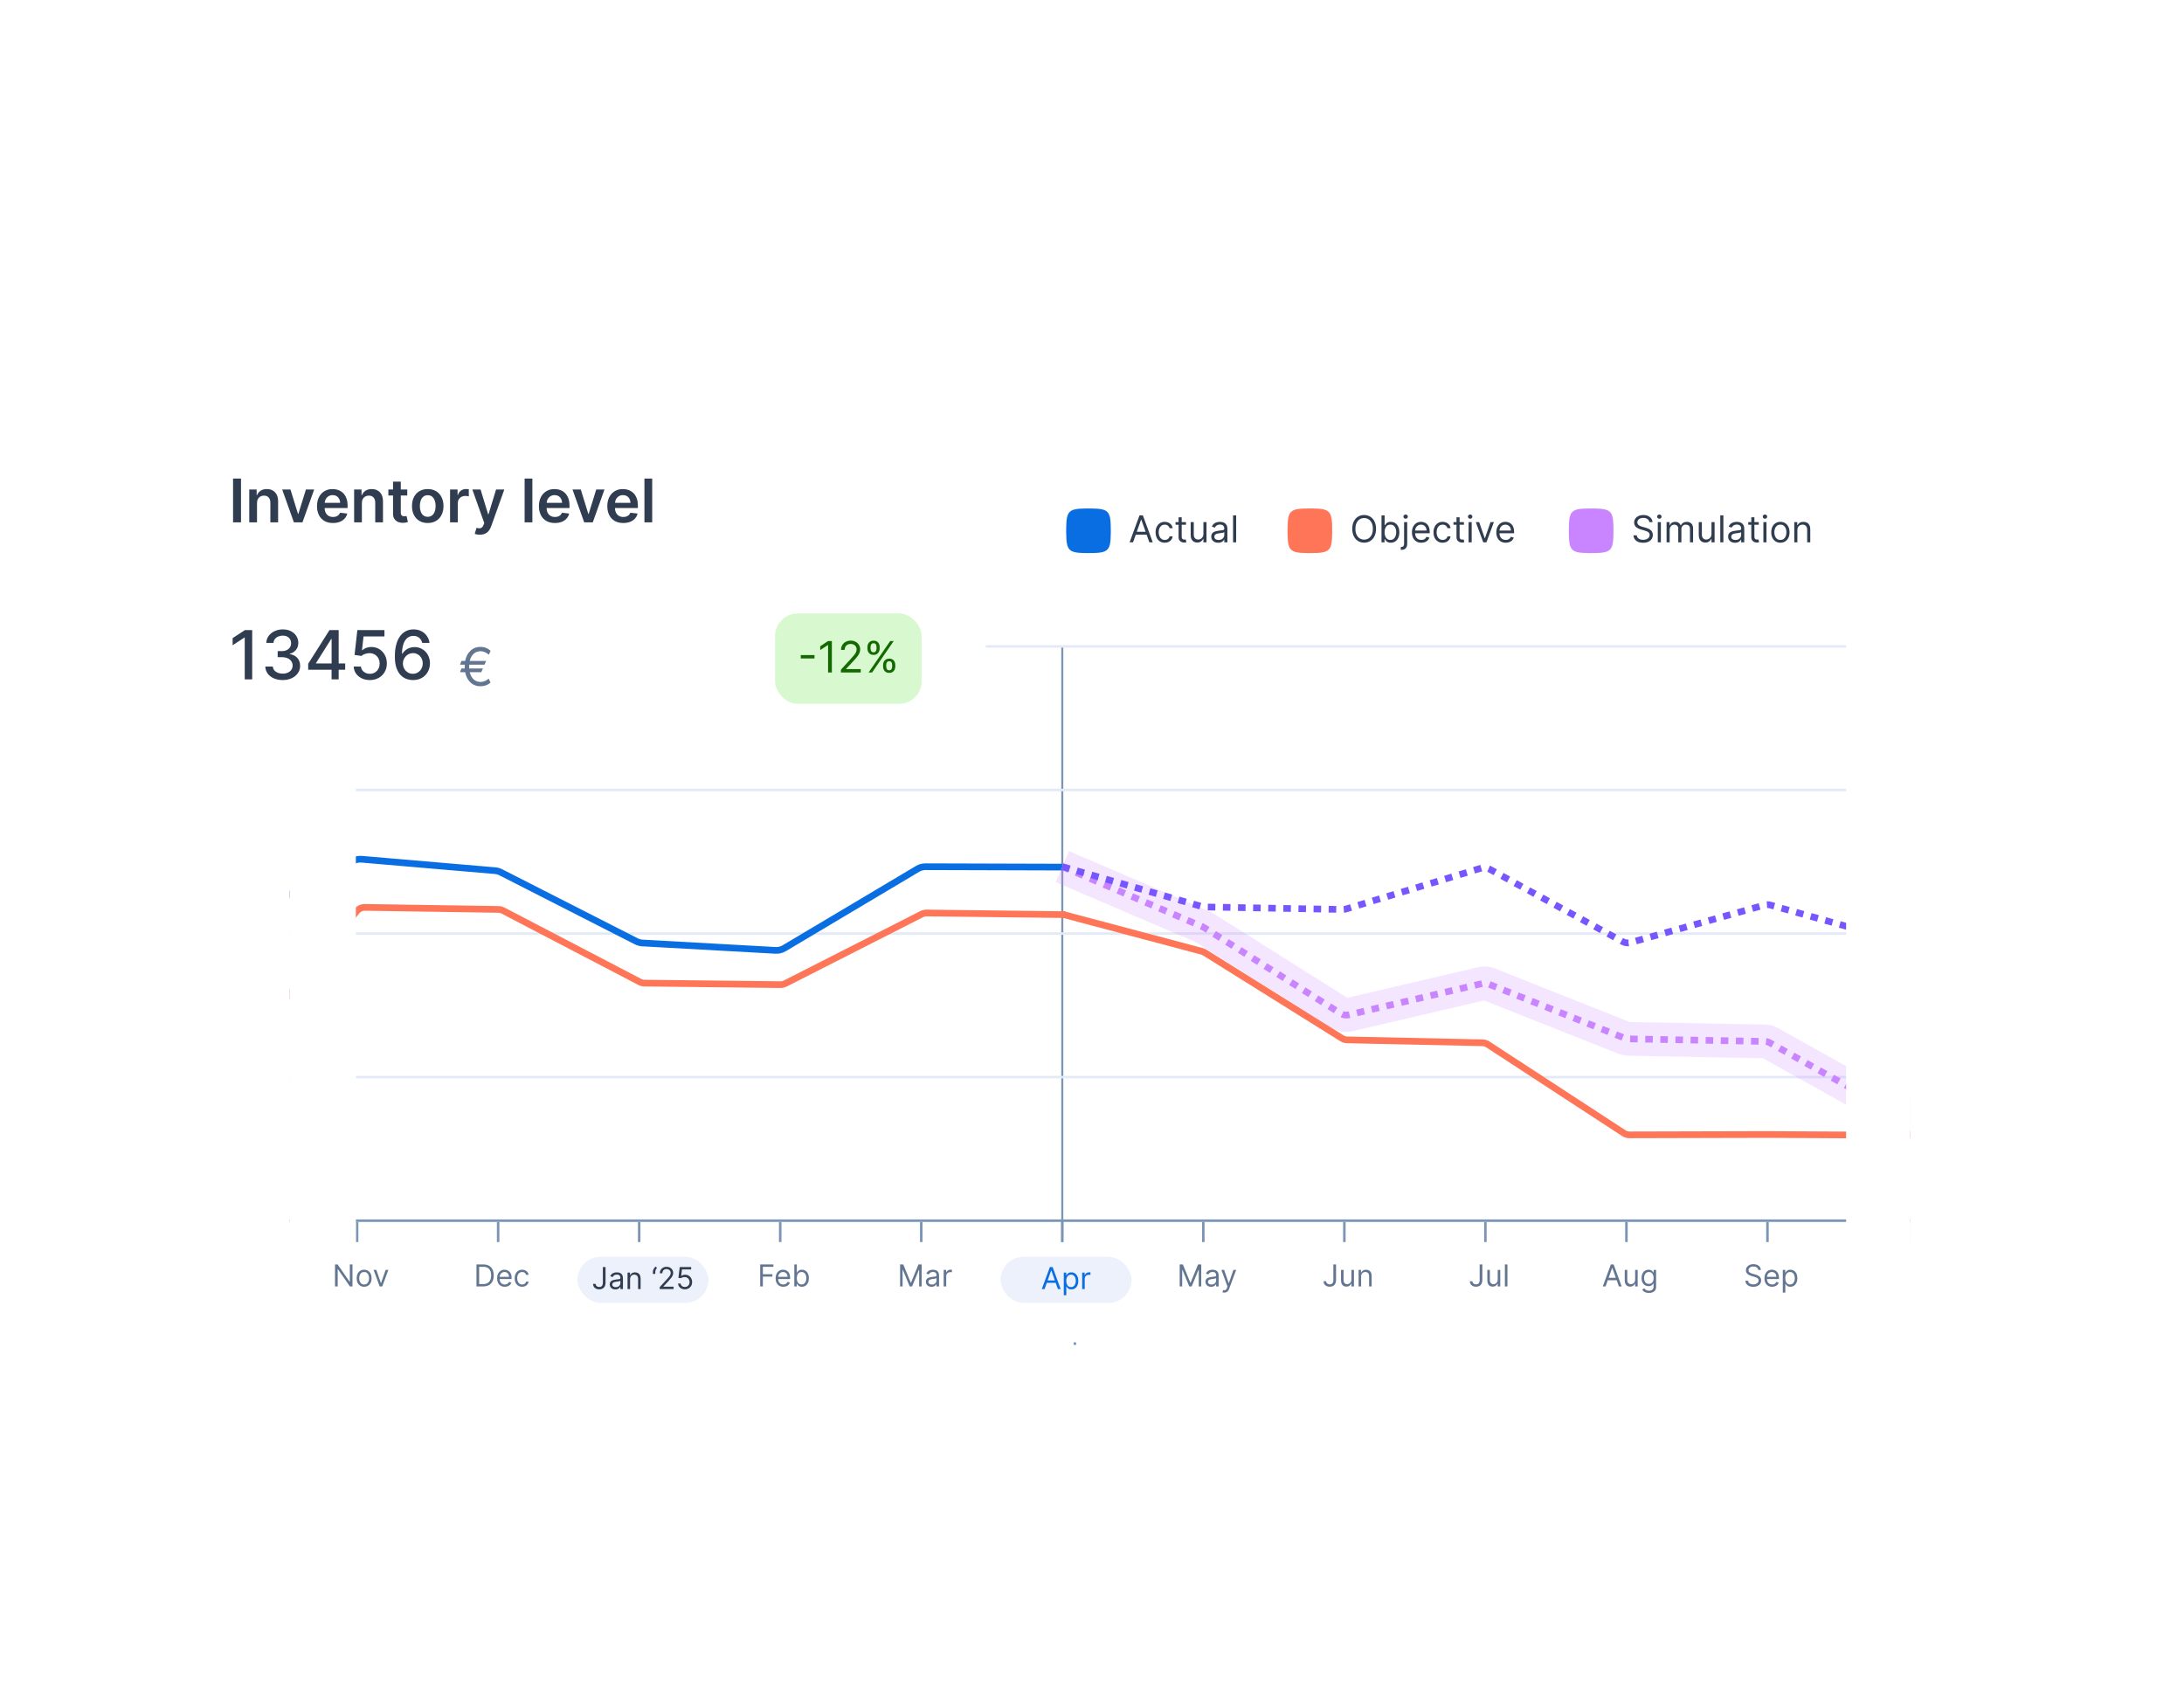 <svg width="474" height="369" viewBox="0 0 474 369" fill="none" xmlns="http://www.w3.org/2000/svg">
<g clip-path="url(#clip0_703_77936)">
<rect x="45.535" y="71.885" width="384.663" height="236.088" rx="24.114" fill="white" fill-opacity="0.08"/>
<g clip-path="url(#clip1_703_77936)">
<rect x="62.844" y="88.673" width="351.728" height="203.221" rx="11.724" fill="white"/>
<rect width="787.105" height="218.64" transform="translate(-166.555 72.697)" fill="white"/>
<path d="M76.495 274.429V279.199H75.936L73.336 275.454H73.29V279.199H72.712V274.429H73.271L75.88 278.184H75.926V274.429H76.495ZM79.03 279.274C78.707 279.274 78.423 279.197 78.179 279.043C77.937 278.889 77.748 278.674 77.611 278.398C77.476 278.122 77.408 277.799 77.408 277.429C77.408 277.056 77.476 276.731 77.611 276.453C77.748 276.175 77.937 275.959 78.179 275.805C78.423 275.652 78.707 275.575 79.03 275.575C79.353 275.575 79.635 275.652 79.877 275.805C80.121 275.959 80.311 276.175 80.446 276.453C80.582 276.731 80.651 277.056 80.651 277.429C80.651 277.799 80.582 278.122 80.446 278.398C80.311 278.674 80.121 278.889 79.877 279.043C79.635 279.197 79.353 279.274 79.03 279.274ZM79.03 278.78C79.275 278.78 79.477 278.717 79.635 278.591C79.794 278.466 79.911 278.3 79.987 278.095C80.063 277.89 80.101 277.668 80.101 277.429C80.101 277.19 80.063 276.967 79.987 276.76C79.911 276.554 79.794 276.387 79.635 276.26C79.477 276.132 79.275 276.069 79.03 276.069C78.784 276.069 78.582 276.132 78.424 276.26C78.266 276.387 78.148 276.554 78.072 276.76C77.996 276.967 77.958 277.19 77.958 277.429C77.958 277.668 77.996 277.89 78.072 278.095C78.148 278.3 78.266 278.466 78.424 278.591C78.582 278.717 78.784 278.78 79.03 278.78ZM84.287 275.621L82.964 279.199H82.405L81.082 275.621H81.679L82.666 278.472H82.703L83.691 275.621H84.287Z" fill="#637691"/>
<path d="M104.883 279.199H103.411V274.429H104.948C105.411 274.429 105.807 274.524 106.136 274.715C106.466 274.905 106.718 275.177 106.893 275.533C107.069 275.887 107.157 276.311 107.157 276.805C107.157 277.302 107.068 277.729 106.891 278.088C106.714 278.445 106.456 278.72 106.118 278.913C105.779 279.104 105.368 279.199 104.883 279.199ZM103.989 278.687H104.846C105.24 278.687 105.567 278.611 105.827 278.459C106.086 278.306 106.279 278.09 106.407 277.809C106.534 277.528 106.598 277.193 106.598 276.805C106.598 276.42 106.535 276.088 106.409 275.81C106.283 275.531 106.095 275.316 105.845 275.167C105.595 275.017 105.284 274.941 104.911 274.941H103.989V278.687ZM109.551 279.274C109.206 279.274 108.909 279.198 108.659 279.045C108.41 278.892 108.219 278.677 108.084 278.403C107.95 278.126 107.883 277.805 107.883 277.438C107.883 277.072 107.95 276.749 108.084 276.469C108.219 276.188 108.407 275.969 108.647 275.812C108.89 275.654 109.172 275.575 109.495 275.575C109.681 275.575 109.866 275.606 110.047 275.668C110.229 275.73 110.394 275.831 110.543 275.971C110.692 276.109 110.811 276.292 110.9 276.521C110.988 276.749 111.032 277.03 111.032 277.364V277.597H108.275V277.122H110.473C110.473 276.92 110.433 276.74 110.352 276.581C110.273 276.423 110.16 276.298 110.012 276.206C109.866 276.114 109.694 276.069 109.495 276.069C109.276 276.069 109.087 276.123 108.927 276.232C108.768 276.339 108.647 276.479 108.561 276.651C108.476 276.823 108.433 277.008 108.433 277.205V277.522C108.433 277.792 108.48 278.021 108.573 278.209C108.667 278.396 108.799 278.538 108.966 278.636C109.134 278.732 109.329 278.78 109.551 278.78C109.695 278.78 109.826 278.76 109.942 278.719C110.06 278.677 110.162 278.615 110.248 278.533C110.333 278.449 110.399 278.345 110.445 278.221L110.977 278.37C110.921 278.55 110.827 278.709 110.695 278.845C110.563 278.98 110.4 279.086 110.206 279.162C110.011 279.236 109.793 279.274 109.551 279.274ZM113.322 279.274C112.987 279.274 112.698 279.195 112.456 279.036C112.213 278.878 112.027 278.66 111.897 278.382C111.766 278.104 111.701 277.786 111.701 277.429C111.701 277.066 111.768 276.745 111.901 276.467C112.036 276.187 112.224 275.969 112.465 275.812C112.707 275.654 112.99 275.575 113.313 275.575C113.564 275.575 113.791 275.621 113.993 275.715C114.195 275.808 114.36 275.938 114.489 276.106C114.618 276.274 114.698 276.469 114.729 276.693H114.179C114.137 276.53 114.044 276.385 113.9 276.26C113.757 276.132 113.564 276.069 113.322 276.069C113.108 276.069 112.92 276.125 112.758 276.236C112.599 276.347 112.474 276.503 112.383 276.705C112.295 276.905 112.251 277.14 112.251 277.41C112.251 277.687 112.294 277.927 112.381 278.132C112.47 278.337 112.594 278.497 112.754 278.61C112.915 278.723 113.105 278.78 113.322 278.78C113.465 278.78 113.595 278.755 113.711 278.705C113.828 278.656 113.926 278.584 114.007 278.491C114.088 278.398 114.145 278.286 114.179 278.156H114.729C114.698 278.367 114.621 278.557 114.498 278.726C114.377 278.894 114.217 279.028 114.016 279.127C113.817 279.225 113.586 279.274 113.322 279.274Z" fill="#637691"/>
<rect x="125.332" y="272.771" width="28.423" height="10" rx="5" fill="#ECF1FB"/>
<path d="M130.845 275H131.422V278.41C131.422 278.715 131.366 278.973 131.255 279.186C131.143 279.399 130.985 279.56 130.782 279.67C130.578 279.781 130.338 279.836 130.062 279.836C129.801 279.836 129.569 279.788 129.366 279.694C129.162 279.597 129.002 279.461 128.886 279.284C128.769 279.107 128.711 278.896 128.711 278.652H129.279C129.279 278.788 129.313 278.906 129.38 279.007C129.448 279.106 129.541 279.184 129.659 279.239C129.777 279.295 129.911 279.323 130.062 279.323C130.228 279.323 130.369 279.288 130.486 279.218C130.602 279.149 130.691 279.046 130.751 278.911C130.814 278.774 130.845 278.607 130.845 278.41V275ZM133.558 279.854C133.332 279.854 133.126 279.812 132.941 279.726C132.756 279.639 132.609 279.514 132.501 279.351C132.392 279.187 132.338 278.988 132.338 278.755C132.338 278.55 132.378 278.384 132.459 278.256C132.54 278.128 132.648 278.027 132.783 277.954C132.918 277.881 133.067 277.826 133.23 277.791C133.394 277.753 133.56 277.724 133.726 277.702C133.943 277.674 134.12 277.653 134.255 277.639C134.391 277.624 134.491 277.598 134.553 277.562C134.617 277.527 134.648 277.465 134.648 277.376V277.357C134.648 277.128 134.585 276.949 134.46 276.822C134.335 276.694 134.147 276.631 133.894 276.631C133.631 276.631 133.425 276.688 133.276 276.803C133.127 276.918 133.023 277.041 132.962 277.171L132.44 276.985C132.533 276.767 132.658 276.598 132.813 276.477C132.97 276.354 133.141 276.269 133.325 276.221C133.512 276.171 133.695 276.146 133.875 276.146C133.99 276.146 134.122 276.16 134.271 276.188C134.422 276.214 134.567 276.27 134.707 276.353C134.848 276.437 134.965 276.564 135.058 276.733C135.151 276.902 135.198 277.129 135.198 277.413V279.771H134.648V279.286H134.62C134.583 279.364 134.521 279.447 134.434 279.535C134.347 279.624 134.231 279.699 134.087 279.761C133.943 279.823 133.766 279.854 133.558 279.854ZM133.642 279.361C133.86 279.361 134.043 279.318 134.192 279.232C134.342 279.147 134.456 279.037 134.532 278.902C134.61 278.767 134.648 278.625 134.648 278.475V277.972C134.625 278 134.574 278.026 134.495 278.049C134.417 278.071 134.327 278.09 134.224 278.107C134.123 278.123 134.025 278.137 133.929 278.149C133.834 278.16 133.757 278.17 133.698 278.177C133.555 278.196 133.422 278.226 133.297 278.268C133.175 278.309 133.075 278.37 132.999 278.452C132.925 278.533 132.887 278.643 132.887 278.783C132.887 278.974 132.958 279.118 133.099 279.216C133.242 279.312 133.423 279.361 133.642 279.361ZM136.751 277.618V279.771H136.201V276.193H136.732V276.752H136.779C136.863 276.57 136.99 276.424 137.161 276.314C137.332 276.202 137.552 276.146 137.823 276.146C138.065 276.146 138.277 276.196 138.458 276.295C138.64 276.393 138.781 276.542 138.882 276.742C138.983 276.941 139.034 277.193 139.034 277.497V279.771H138.484V277.534C138.484 277.253 138.411 277.034 138.265 276.878C138.119 276.719 137.919 276.64 137.664 276.64C137.489 276.64 137.332 276.678 137.194 276.754C137.057 276.83 136.949 276.941 136.87 277.087C136.791 277.233 136.751 277.41 136.751 277.618ZM141.697 276.491V276.072C141.697 275.944 141.719 275.809 141.764 275.666C141.811 275.522 141.878 275.383 141.965 275.249C142.053 275.114 142.159 274.997 142.284 274.898L142.582 275.14C142.484 275.28 142.399 275.426 142.326 275.578C142.254 275.728 142.218 275.89 142.218 276.062V276.491H141.697ZM143.18 279.771V279.351L144.755 277.628C144.94 277.426 145.092 277.25 145.212 277.101C145.331 276.951 145.42 276.809 145.477 276.677C145.536 276.544 145.566 276.404 145.566 276.258C145.566 276.09 145.525 275.945 145.444 275.822C145.365 275.7 145.257 275.605 145.118 275.538C144.98 275.471 144.825 275.438 144.653 275.438C144.469 275.438 144.309 275.476 144.173 275.552C144.038 275.627 143.933 275.732 143.858 275.867C143.785 276.002 143.749 276.16 143.749 276.342H143.199C143.199 276.062 143.264 275.817 143.392 275.606C143.521 275.395 143.697 275.23 143.919 275.112C144.142 274.994 144.393 274.935 144.671 274.935C144.951 274.935 145.198 274.994 145.414 275.112C145.63 275.23 145.799 275.389 145.922 275.589C146.045 275.79 146.106 276.013 146.106 276.258C146.106 276.433 146.074 276.605 146.011 276.773C145.948 276.939 145.84 277.124 145.684 277.329C145.531 277.533 145.317 277.781 145.044 278.075L143.972 279.221V279.258H146.19V279.771H143.18ZM148.643 279.836C148.369 279.836 148.123 279.781 147.904 279.673C147.685 279.564 147.51 279.415 147.378 279.225C147.246 279.036 147.174 278.82 147.161 278.578H147.72C147.742 278.794 147.84 278.972 148.014 279.114C148.189 279.253 148.399 279.323 148.643 279.323C148.838 279.323 149.012 279.277 149.164 279.186C149.318 279.094 149.438 278.968 149.525 278.809C149.614 278.647 149.658 278.465 149.658 278.261C149.658 278.053 149.612 277.867 149.521 277.704C149.431 277.54 149.306 277.41 149.148 277.315C148.99 277.221 148.809 277.173 148.605 277.171C148.459 277.169 148.309 277.192 148.156 277.239C148.002 277.284 147.875 277.342 147.776 277.413L147.236 277.348L147.525 275H150.003V275.513H148.009L147.841 276.919H147.869C147.967 276.842 148.09 276.777 148.237 276.726C148.385 276.675 148.539 276.649 148.698 276.649C148.99 276.649 149.251 276.719 149.479 276.859C149.709 276.997 149.889 277.187 150.019 277.427C150.151 277.668 150.217 277.943 150.217 278.252C150.217 278.556 150.149 278.828 150.012 279.067C149.877 279.305 149.691 279.493 149.453 279.631C149.216 279.767 148.945 279.836 148.643 279.836Z" fill="#303C50"/>
<path d="M164.989 279.199V274.429H167.849V274.941H165.566V276.553H167.635V277.066H165.566V279.199H164.989ZM170.001 279.274C169.656 279.274 169.359 279.198 169.109 279.045C168.861 278.892 168.669 278.677 168.534 278.403C168.4 278.126 168.333 277.805 168.333 277.438C168.333 277.072 168.4 276.749 168.534 276.469C168.669 276.188 168.857 275.969 169.097 275.812C169.34 275.654 169.622 275.575 169.945 275.575C170.132 275.575 170.316 275.606 170.497 275.668C170.679 275.73 170.844 275.831 170.993 275.971C171.142 276.109 171.261 276.292 171.35 276.521C171.438 276.749 171.483 277.03 171.483 277.364V277.597H168.725V277.122H170.924C170.924 276.92 170.883 276.74 170.802 276.581C170.723 276.423 170.61 276.298 170.462 276.206C170.316 276.114 170.144 276.069 169.945 276.069C169.726 276.069 169.537 276.123 169.377 276.232C169.219 276.339 169.097 276.479 169.011 276.651C168.926 276.823 168.883 277.008 168.883 277.205V277.522C168.883 277.792 168.93 278.021 169.023 278.209C169.118 278.396 169.249 278.538 169.417 278.636C169.584 278.732 169.779 278.78 170.001 278.78C170.146 278.78 170.276 278.76 170.392 278.719C170.51 278.677 170.612 278.615 170.698 278.533C170.783 278.449 170.849 278.345 170.896 278.221L171.427 278.37C171.371 278.55 171.277 278.709 171.145 278.845C171.013 278.98 170.85 279.086 170.656 279.162C170.462 279.236 170.243 279.274 170.001 279.274ZM172.393 279.199V274.429H172.943V276.19H172.99C173.03 276.128 173.086 276.048 173.157 275.952C173.23 275.854 173.334 275.767 173.469 275.691C173.606 275.614 173.791 275.575 174.024 275.575C174.325 275.575 174.591 275.65 174.82 275.801C175.05 275.951 175.23 276.165 175.358 276.441C175.487 276.718 175.552 277.044 175.552 277.42C175.552 277.799 175.487 278.127 175.358 278.405C175.23 278.681 175.051 278.896 174.823 279.048C174.594 279.198 174.331 279.274 174.033 279.274C173.803 279.274 173.619 279.236 173.481 279.16C173.343 279.082 173.236 278.994 173.162 278.896C173.087 278.797 173.03 278.715 172.99 278.65H172.924V279.199H172.393ZM172.934 277.41C172.934 277.681 172.973 277.919 173.052 278.125C173.132 278.33 173.247 278.491 173.4 278.608C173.552 278.722 173.738 278.78 173.959 278.78C174.188 278.78 174.38 278.719 174.534 278.598C174.689 278.476 174.806 278.311 174.883 278.104C174.962 277.896 175.002 277.665 175.002 277.41C175.002 277.159 174.963 276.932 174.886 276.73C174.81 276.527 174.694 276.366 174.539 276.248C174.385 276.128 174.191 276.069 173.959 276.069C173.735 276.069 173.547 276.125 173.395 276.239C173.243 276.351 173.128 276.507 173.05 276.709C172.973 276.91 172.934 277.143 172.934 277.41Z" fill="#637691"/>
<path d="M195.351 274.429H196.041L197.662 278.389H197.718L199.339 274.429H200.028V279.199H199.488V275.575H199.442L197.951 279.199H197.429L195.938 275.575H195.892V279.199H195.351V274.429ZM202.165 279.283C201.938 279.283 201.733 279.24 201.548 279.155C201.363 279.068 201.216 278.943 201.108 278.78C200.999 278.615 200.944 278.417 200.944 278.184C200.944 277.979 200.985 277.813 201.066 277.685C201.146 277.556 201.254 277.455 201.389 277.382C201.524 277.309 201.674 277.255 201.837 277.219C202.001 277.182 202.167 277.153 202.333 277.131C202.55 277.103 202.726 277.082 202.861 277.068C202.998 277.052 203.097 277.027 203.16 276.991C203.223 276.955 203.255 276.893 203.255 276.805V276.786C203.255 276.556 203.192 276.378 203.066 276.25C202.942 276.123 202.754 276.059 202.5 276.059C202.238 276.059 202.032 276.117 201.883 276.232C201.734 276.347 201.629 276.469 201.569 276.6L201.047 276.413C201.14 276.196 201.264 276.027 201.42 275.906C201.576 275.783 201.747 275.698 201.932 275.649C202.118 275.6 202.302 275.575 202.482 275.575C202.597 275.575 202.729 275.589 202.878 275.617C203.028 275.643 203.174 275.698 203.313 275.782C203.455 275.866 203.572 275.993 203.665 276.162C203.758 276.331 203.805 276.558 203.805 276.842V279.199H203.255V278.715H203.227C203.19 278.792 203.128 278.875 203.041 278.964C202.954 279.052 202.838 279.128 202.694 279.19C202.549 279.252 202.373 279.283 202.165 279.283ZM202.249 278.789C202.466 278.789 202.65 278.747 202.799 278.661C202.949 278.576 203.063 278.466 203.139 278.33C203.216 278.195 203.255 278.053 203.255 277.904V277.401C203.232 277.429 203.181 277.455 203.101 277.478C203.024 277.5 202.934 277.519 202.831 277.536C202.73 277.552 202.632 277.566 202.535 277.578C202.441 277.589 202.364 277.598 202.305 277.606C202.162 277.625 202.028 277.655 201.904 277.697C201.781 277.737 201.682 277.799 201.606 277.881C201.531 277.962 201.494 278.072 201.494 278.212C201.494 278.403 201.565 278.547 201.706 278.645C201.849 278.741 202.03 278.789 202.249 278.789ZM204.808 279.199V275.621H205.339V276.162H205.376C205.442 275.985 205.56 275.841 205.731 275.731C205.901 275.621 206.094 275.566 206.308 275.566C206.349 275.566 206.399 275.566 206.46 275.568C206.52 275.569 206.566 275.572 206.597 275.575V276.134C206.578 276.129 206.536 276.122 206.469 276.113C206.404 276.102 206.335 276.097 206.262 276.097C206.088 276.097 205.932 276.133 205.796 276.206C205.661 276.278 205.554 276.377 205.474 276.504C205.397 276.63 205.358 276.774 205.358 276.935V279.199H204.808Z" fill="#637691"/>
<rect x="217.16" y="272.771" width="28.423" height="10" rx="5" fill="#ECF1FB"/>
<path d="M226.711 279.771H226.106L227.857 275H228.453L230.205 279.771H229.599L228.174 275.755H228.137L226.711 279.771ZM226.935 277.907H229.376V278.42H226.935V277.907ZM230.874 281.112V276.193H231.405V276.761H231.47C231.51 276.699 231.566 276.62 231.638 276.524C231.711 276.426 231.815 276.339 231.95 276.263C232.086 276.185 232.271 276.146 232.504 276.146C232.805 276.146 233.071 276.221 233.301 276.372C233.53 276.523 233.71 276.736 233.839 277.013C233.968 277.289 234.032 277.615 234.032 277.991C234.032 278.37 233.968 278.698 233.839 278.976C233.71 279.253 233.531 279.467 233.303 279.619C233.075 279.77 232.811 279.845 232.513 279.845C232.284 279.845 232.1 279.807 231.961 279.731C231.823 279.653 231.717 279.566 231.642 279.468C231.568 279.368 231.51 279.286 231.47 279.221H231.423V281.112H230.874ZM231.414 277.982C231.414 278.252 231.454 278.49 231.533 278.697C231.612 278.902 231.728 279.062 231.88 279.179C232.032 279.294 232.218 279.351 232.439 279.351C232.669 279.351 232.86 279.291 233.014 279.17C233.169 279.047 233.286 278.882 233.364 278.676C233.443 278.468 233.482 278.236 233.482 277.982C233.482 277.73 233.443 277.503 233.366 277.301C233.29 277.098 233.174 276.937 233.019 276.819C232.865 276.7 232.672 276.64 232.439 276.64C232.215 276.64 232.027 276.697 231.875 276.81C231.723 276.922 231.608 277.079 231.53 277.281C231.453 277.481 231.414 277.715 231.414 277.982ZM234.871 279.771V276.193H235.402V276.733H235.439C235.504 276.556 235.622 276.412 235.793 276.302C235.964 276.192 236.156 276.137 236.371 276.137C236.411 276.137 236.461 276.138 236.522 276.139C236.583 276.141 236.628 276.143 236.659 276.146V276.705C236.641 276.701 236.598 276.694 236.531 276.684C236.466 276.673 236.397 276.668 236.324 276.668C236.15 276.668 235.995 276.704 235.858 276.777C235.723 276.849 235.616 276.948 235.537 277.076C235.459 277.201 235.42 277.345 235.42 277.506V279.771H234.871Z" fill="#0A6EE3"/>
<path d="M256.033 274.429H256.722L258.343 278.389H258.399L260.02 274.429H260.71V279.199H260.17V275.575H260.123L258.632 279.199H258.11L256.62 275.575H256.573V279.199H256.033V274.429ZM262.846 279.283C262.62 279.283 262.414 279.24 262.229 279.155C262.044 279.068 261.898 278.943 261.789 278.78C261.68 278.615 261.626 278.417 261.626 278.184C261.626 277.979 261.666 277.813 261.747 277.685C261.828 277.556 261.936 277.455 262.071 277.382C262.206 277.309 262.355 277.255 262.518 277.219C262.683 277.182 262.848 277.153 263.014 277.131C263.232 277.103 263.408 277.082 263.543 277.068C263.68 277.052 263.779 277.027 263.841 276.991C263.905 276.955 263.937 276.893 263.937 276.805V276.786C263.937 276.556 263.874 276.378 263.748 276.25C263.624 276.123 263.435 276.059 263.182 276.059C262.919 276.059 262.714 276.117 262.565 276.232C262.415 276.347 262.311 276.469 262.25 276.6L261.728 276.413C261.822 276.196 261.946 276.027 262.101 275.906C262.258 275.783 262.429 275.698 262.613 275.649C262.8 275.6 262.983 275.575 263.163 275.575C263.278 275.575 263.41 275.589 263.559 275.617C263.71 275.643 263.855 275.698 263.995 275.782C264.136 275.866 264.253 275.993 264.346 276.162C264.44 276.331 264.486 276.558 264.486 276.842V279.199H263.937V278.715H263.909C263.871 278.792 263.809 278.875 263.722 278.964C263.635 279.052 263.52 279.128 263.375 279.19C263.231 279.252 263.054 279.283 262.846 279.283ZM262.93 278.789C263.148 278.789 263.331 278.747 263.48 278.661C263.631 278.576 263.744 278.466 263.82 278.33C263.898 278.195 263.937 278.053 263.937 277.904V277.401C263.913 277.429 263.862 277.455 263.783 277.478C263.705 277.5 263.615 277.519 263.513 277.536C263.412 277.552 263.313 277.566 263.217 277.578C263.122 277.589 263.045 277.598 262.986 277.606C262.843 277.625 262.71 277.655 262.586 277.697C262.463 277.737 262.363 277.799 262.287 277.881C262.213 277.962 262.176 278.072 262.176 278.212C262.176 278.403 262.246 278.547 262.388 278.645C262.53 278.741 262.711 278.789 262.93 278.789ZM265.715 280.541C265.622 280.541 265.539 280.533 265.466 280.518C265.393 280.504 265.343 280.49 265.315 280.476L265.455 279.991C265.588 280.025 265.706 280.038 265.809 280.028C265.911 280.019 266.002 279.973 266.081 279.891C266.162 279.81 266.236 279.679 266.302 279.497L266.405 279.218L265.082 275.621H265.678L266.666 278.472H266.703L267.691 275.621H268.287L266.768 279.721C266.7 279.906 266.615 280.059 266.514 280.18C266.413 280.303 266.296 280.393 266.163 280.452C266.031 280.511 265.882 280.541 265.715 280.541Z" fill="#637691"/>
<path d="M289.387 274.429H289.964V277.839C289.964 278.143 289.908 278.402 289.797 278.615C289.685 278.827 289.527 278.989 289.324 279.099C289.12 279.209 288.881 279.264 288.604 279.264C288.343 279.264 288.111 279.217 287.908 279.122C287.704 279.026 287.544 278.889 287.428 278.712C287.311 278.535 287.253 278.325 287.253 278.081H287.821C287.821 278.216 287.855 278.334 287.922 278.435C287.99 278.535 288.083 278.612 288.201 278.668C288.319 278.724 288.453 278.752 288.604 278.752C288.77 278.752 288.912 278.717 289.028 278.647C289.144 278.577 289.233 278.475 289.294 278.34C289.356 278.203 289.387 278.036 289.387 277.839V274.429ZM293.302 277.736V275.621H293.852V279.199H293.302V278.594H293.265C293.181 278.775 293.051 278.93 292.874 279.057C292.697 279.183 292.473 279.246 292.203 279.246C291.979 279.246 291.78 279.197 291.607 279.099C291.433 279 291.296 278.851 291.197 278.652C291.097 278.452 291.047 278.199 291.047 277.895V275.621H291.597V277.858C291.597 278.118 291.67 278.327 291.816 278.482C291.964 278.637 292.152 278.715 292.38 278.715C292.516 278.715 292.655 278.68 292.797 278.61C292.94 278.54 293.059 278.433 293.155 278.288C293.253 278.144 293.302 277.96 293.302 277.736ZM295.408 277.047V279.199H294.859V275.621H295.39V276.18H295.436C295.52 275.999 295.648 275.853 295.818 275.743C295.989 275.631 296.21 275.575 296.48 275.575C296.722 275.575 296.934 275.625 297.116 275.724C297.297 275.822 297.439 275.971 297.54 276.171C297.641 276.37 297.691 276.621 297.691 276.926V279.199H297.141V276.963C297.141 276.682 297.068 276.463 296.922 276.306C296.777 276.148 296.576 276.069 296.322 276.069C296.146 276.069 295.989 276.107 295.851 276.183C295.714 276.259 295.606 276.37 295.527 276.516C295.448 276.662 295.408 276.839 295.408 277.047Z" fill="#637691"/>
<path d="M321.14 274.429H321.718V277.839C321.718 278.143 321.662 278.402 321.55 278.615C321.438 278.827 321.281 278.989 321.077 279.099C320.874 279.209 320.634 279.264 320.358 279.264C320.097 279.264 319.865 279.217 319.661 279.122C319.458 279.026 319.298 278.889 319.181 278.712C319.065 278.535 319.007 278.325 319.007 278.081H319.575C319.575 278.216 319.608 278.334 319.675 278.435C319.743 278.535 319.837 278.612 319.955 278.668C320.073 278.724 320.207 278.752 320.358 278.752C320.524 278.752 320.665 278.717 320.781 278.647C320.898 278.577 320.986 278.475 321.047 278.34C321.109 278.203 321.14 278.036 321.14 277.839V274.429ZM325.056 277.736V275.621H325.605V279.199H325.056V278.594H325.018C324.935 278.775 324.804 278.93 324.627 279.057C324.45 279.183 324.226 279.246 323.956 279.246C323.733 279.246 323.534 279.197 323.36 279.099C323.186 279 323.049 278.851 322.95 278.652C322.851 278.452 322.801 278.199 322.801 277.895V275.621H323.351V277.858C323.351 278.118 323.424 278.327 323.57 278.482C323.717 278.637 323.905 278.715 324.133 278.715C324.27 278.715 324.409 278.68 324.55 278.61C324.693 278.54 324.813 278.433 324.909 278.288C325.007 278.144 325.056 277.96 325.056 277.736ZM327.162 274.429V279.199H326.612V274.429H327.162Z" fill="#637691"/>
<path d="M348.463 279.199H347.858L349.609 274.429H350.206L351.957 279.199H351.352L349.926 275.184H349.889L348.463 279.199ZM348.687 277.336H351.128V277.848H348.687V277.336ZM354.88 277.736V275.621H355.43V279.199H354.88V278.594H354.843C354.759 278.775 354.629 278.93 354.452 279.057C354.275 279.183 354.051 279.246 353.781 279.246C353.557 279.246 353.359 279.197 353.185 279.099C353.011 279 352.874 278.851 352.775 278.652C352.675 278.452 352.626 278.199 352.626 277.895V275.621H353.175V277.858C353.175 278.118 353.248 278.327 353.394 278.482C353.542 278.637 353.73 278.715 353.958 278.715C354.095 278.715 354.234 278.68 354.375 278.61C354.518 278.54 354.637 278.433 354.734 278.288C354.831 278.144 354.88 277.96 354.88 277.736ZM357.881 280.615C357.616 280.615 357.387 280.581 357.196 280.513C357.005 280.446 356.846 280.358 356.719 280.247C356.593 280.139 356.493 280.022 356.418 279.898L356.856 279.591C356.906 279.656 356.969 279.73 357.045 279.814C357.121 279.9 357.225 279.973 357.357 280.035C357.491 280.099 357.665 280.131 357.881 280.131C358.17 280.131 358.408 280.061 358.596 279.921C358.784 279.782 358.878 279.563 358.878 279.264V278.538H358.831C358.791 278.603 358.734 278.684 358.659 278.78C358.586 278.875 358.48 278.959 358.342 279.034C358.206 279.107 358.021 279.143 357.788 279.143C357.499 279.143 357.24 279.075 357.01 278.938C356.782 278.802 356.601 278.603 356.467 278.342C356.335 278.081 356.269 277.764 356.269 277.392C356.269 277.025 356.334 276.706 356.463 276.434C356.591 276.161 356.771 275.95 357.001 275.801C357.23 275.65 357.496 275.575 357.797 275.575C358.03 275.575 358.215 275.614 358.352 275.691C358.49 275.767 358.595 275.854 358.668 275.952C358.743 276.048 358.8 276.128 358.841 276.19H358.897V275.621H359.428V279.302C359.428 279.609 359.358 279.859 359.218 280.052C359.08 280.246 358.894 280.388 358.659 280.478C358.426 280.57 358.167 280.615 357.881 280.615ZM357.862 278.65C358.083 278.65 358.269 278.599 358.421 278.498C358.574 278.397 358.689 278.252 358.769 278.063C358.848 277.873 358.887 277.646 358.887 277.382C358.887 277.125 358.848 276.897 358.771 276.7C358.693 276.503 358.578 276.348 358.426 276.236C358.274 276.125 358.086 276.069 357.862 276.069C357.63 276.069 357.435 276.128 357.28 276.246C357.126 276.364 357.011 276.522 356.933 276.721C356.857 276.92 356.819 277.14 356.819 277.382C356.819 277.631 356.858 277.851 356.935 278.042C357.015 278.231 357.131 278.38 357.285 278.489C357.44 278.596 357.633 278.65 357.862 278.65Z" fill="#637691"/>
<path d="M381.607 275.621C381.58 275.385 381.466 275.202 381.267 275.072C381.069 274.941 380.825 274.876 380.536 274.876C380.325 274.876 380.14 274.91 379.982 274.979C379.825 275.047 379.702 275.141 379.614 275.26C379.527 275.38 379.483 275.516 379.483 275.668C379.483 275.795 379.513 275.905 379.574 275.996C379.636 276.087 379.715 276.162 379.812 276.222C379.908 276.281 380.009 276.33 380.114 276.369C380.22 276.406 380.317 276.437 380.406 276.46L380.89 276.59C381.014 276.623 381.152 276.668 381.305 276.726C381.458 276.783 381.605 276.861 381.745 276.961C381.886 277.059 382.003 277.184 382.094 277.338C382.186 277.492 382.232 277.681 382.232 277.904C382.232 278.162 382.164 278.395 382.029 278.603C381.896 278.811 381.7 278.976 381.442 279.099C381.186 279.222 380.875 279.283 380.508 279.283C380.166 279.283 379.871 279.228 379.621 279.118C379.372 279.007 379.176 278.854 379.034 278.656C378.892 278.459 378.812 278.23 378.794 277.969H379.39C379.406 278.149 379.466 278.299 379.572 278.417C379.679 278.533 379.814 278.62 379.977 278.677C380.142 278.733 380.319 278.761 380.508 278.761C380.729 278.761 380.927 278.726 381.102 278.654C381.277 278.581 381.416 278.48 381.519 278.351C381.621 278.221 381.673 278.069 381.673 277.895C381.673 277.736 381.628 277.608 381.54 277.508C381.451 277.409 381.335 277.328 381.191 277.266C381.046 277.204 380.89 277.149 380.722 277.103L380.135 276.935C379.763 276.828 379.468 276.675 379.25 276.476C379.033 276.278 378.924 276.017 378.924 275.696C378.924 275.429 378.996 275.196 379.141 274.997C379.287 274.797 379.482 274.642 379.728 274.531C379.975 274.42 380.25 274.364 380.555 274.364C380.862 274.364 381.135 274.419 381.375 274.529C381.614 274.638 381.803 274.787 381.943 274.976C382.084 275.166 382.159 275.381 382.166 275.621H381.607ZM384.607 279.274C384.262 279.274 383.965 279.198 383.715 279.045C383.466 278.892 383.275 278.677 383.14 278.403C383.006 278.126 382.939 277.805 382.939 277.438C382.939 277.072 383.006 276.749 383.14 276.469C383.275 276.188 383.463 275.969 383.703 275.812C383.945 275.654 384.228 275.575 384.551 275.575C384.737 275.575 384.921 275.606 385.103 275.668C385.285 275.73 385.45 275.831 385.599 275.971C385.748 276.109 385.867 276.292 385.956 276.521C386.044 276.749 386.088 277.03 386.088 277.364V277.597H383.331V277.122H385.529C385.529 276.92 385.489 276.74 385.408 276.581C385.329 276.423 385.216 276.298 385.068 276.206C384.922 276.114 384.75 276.069 384.551 276.069C384.332 276.069 384.143 276.123 383.983 276.232C383.824 276.339 383.702 276.479 383.617 276.651C383.532 276.823 383.489 277.008 383.489 277.205V277.522C383.489 277.792 383.536 278.021 383.629 278.209C383.723 278.396 383.855 278.538 384.022 278.636C384.19 278.732 384.385 278.78 384.607 278.78C384.751 278.78 384.882 278.76 384.998 278.719C385.116 278.677 385.218 278.615 385.303 278.533C385.389 278.449 385.455 278.345 385.501 278.221L386.032 278.37C385.977 278.55 385.883 278.709 385.751 278.845C385.619 278.98 385.456 279.086 385.261 279.162C385.067 279.236 384.849 279.274 384.607 279.274ZM386.925 280.541V275.621H387.456V276.19H387.521C387.561 276.128 387.617 276.048 387.689 275.952C387.762 275.854 387.866 275.767 388.001 275.691C388.137 275.614 388.322 275.575 388.555 275.575C388.856 275.575 389.122 275.65 389.352 275.801C389.582 275.951 389.761 276.165 389.89 276.441C390.019 276.718 390.083 277.044 390.083 277.42C390.083 277.799 390.019 278.127 389.89 278.405C389.761 278.681 389.582 278.896 389.354 279.048C389.126 279.198 388.863 279.274 388.564 279.274C388.335 279.274 388.151 279.236 388.012 279.16C387.874 279.082 387.768 278.994 387.693 278.896C387.619 278.797 387.561 278.715 387.521 278.65H387.474V280.541H386.925ZM387.465 277.41C387.465 277.681 387.505 277.919 387.584 278.125C387.663 278.33 387.779 278.491 387.931 278.608C388.083 278.722 388.269 278.78 388.49 278.78C388.72 278.78 388.911 278.719 389.065 278.598C389.22 278.476 389.337 278.311 389.415 278.104C389.494 277.896 389.533 277.665 389.533 277.41C389.533 277.159 389.495 276.932 389.417 276.73C389.341 276.527 389.225 276.366 389.07 276.248C388.916 276.128 388.723 276.069 388.49 276.069C388.266 276.069 388.078 276.125 387.926 276.239C387.774 276.351 387.659 276.507 387.581 276.709C387.504 276.91 387.465 277.143 387.465 277.41Z" fill="#637691"/>
<path d="M414.11 276.814C414.11 277.317 414.019 277.752 413.838 278.118C413.656 278.485 413.407 278.768 413.09 278.966C412.773 279.165 412.411 279.264 412.005 279.264C411.598 279.264 411.236 279.165 410.919 278.966C410.602 278.768 410.353 278.485 410.171 278.118C409.99 277.752 409.899 277.317 409.899 276.814C409.899 276.311 409.99 275.876 410.171 275.51C410.353 275.143 410.602 274.861 410.919 274.662C411.236 274.463 411.598 274.364 412.005 274.364C412.411 274.364 412.773 274.463 413.09 274.662C413.407 274.861 413.656 275.143 413.838 275.51C414.019 275.876 414.11 276.311 414.11 276.814ZM413.551 276.814C413.551 276.401 413.482 276.052 413.344 275.768C413.207 275.484 413.022 275.269 412.787 275.123C412.554 274.977 412.293 274.904 412.005 274.904C411.716 274.904 411.454 274.977 411.22 275.123C410.987 275.269 410.801 275.484 410.663 275.768C410.526 276.052 410.458 276.401 410.458 276.814C410.458 277.227 410.526 277.576 410.663 277.86C410.801 278.144 410.987 278.359 411.22 278.505C411.454 278.651 411.716 278.724 412.005 278.724C412.293 278.724 412.554 278.651 412.787 278.505C413.022 278.359 413.207 278.144 413.344 277.86C413.482 277.576 413.551 277.227 413.551 276.814ZM416.46 279.274C416.125 279.274 415.836 279.195 415.594 279.036C415.352 278.878 415.165 278.66 415.035 278.382C414.905 278.104 414.839 277.786 414.839 277.429C414.839 277.066 414.906 276.745 415.04 276.467C415.175 276.187 415.363 275.969 415.603 275.812C415.846 275.654 416.128 275.575 416.451 275.575C416.703 275.575 416.929 275.621 417.131 275.715C417.333 275.808 417.499 275.938 417.627 276.106C417.756 276.274 417.836 276.469 417.867 276.693H417.318C417.276 276.53 417.183 276.385 417.038 276.26C416.895 276.132 416.703 276.069 416.46 276.069C416.246 276.069 416.058 276.125 415.897 276.236C415.737 276.347 415.612 276.503 415.522 276.705C415.433 276.905 415.389 277.14 415.389 277.41C415.389 277.687 415.432 277.927 415.519 278.132C415.608 278.337 415.732 278.497 415.892 278.61C416.054 278.723 416.243 278.78 416.46 278.78C416.603 278.78 416.733 278.755 416.849 278.705C416.966 278.656 417.065 278.584 417.145 278.491C417.226 278.398 417.283 278.286 417.318 278.156H417.867C417.836 278.367 417.759 278.557 417.637 278.726C417.516 278.894 417.355 279.028 417.155 279.127C416.956 279.225 416.724 279.274 416.46 279.274ZM420.227 275.621V276.087H418.373V275.621H420.227ZM418.913 274.764H419.463V278.174C419.463 278.33 419.485 278.446 419.53 278.524C419.577 278.6 419.636 278.651 419.707 278.677C419.78 278.702 419.857 278.715 419.938 278.715C419.999 278.715 420.048 278.712 420.087 278.705C420.126 278.698 420.157 278.691 420.18 278.687L420.292 279.181C420.255 279.195 420.203 279.209 420.136 279.223C420.069 279.238 419.985 279.246 419.882 279.246C419.727 279.246 419.575 279.212 419.426 279.146C419.278 279.079 419.155 278.977 419.058 278.841C418.961 278.704 418.913 278.531 418.913 278.323V274.764Z" fill="#637691"/>
<rect x="230.442" y="140.421" width="0.22" height="129.04" fill="white" stroke="#7C95B5" stroke-width="0.22" stroke-linecap="square" stroke-linejoin="round"/>
<rect x="77.227" y="265.198" width="0.547" height="4.373" fill="#7C95B5"/>
<rect x="107.84" y="265.198" width="0.547" height="4.373" fill="#7C95B5"/>
<rect x="138.449" y="265.198" width="0.547" height="4.373" fill="#7C95B5"/>
<rect x="169.059" y="265.198" width="0.547" height="4.373" fill="#7C95B5"/>
<rect x="199.668" y="265.198" width="0.547" height="4.373" fill="#7C95B5"/>
<rect x="230.277" y="265.198" width="0.547" height="4.373" fill="#7C95B5"/>
<rect x="260.887" y="265.198" width="0.547" height="4.373" fill="#7C95B5"/>
<rect x="291.496" y="265.198" width="0.547" height="4.373" fill="#7C95B5"/>
<rect x="322.105" y="265.198" width="0.547" height="4.373" fill="#7C95B5"/>
<rect x="352.715" y="265.198" width="0.547" height="4.373" fill="#7C95B5"/>
<rect x="383.324" y="265.198" width="0.547" height="4.373" fill="#7C95B5"/>
<rect x="413.934" y="265.198" width="0.547" height="4.373" fill="#7C95B5"/>
<rect x="-137.039" y="264.651" width="744.471" height="0.547" fill="#7C95B5"/>
<rect x="-137.039" y="140.026" width="744.471" height="0.547" fill="#E3EAF7"/>
<rect x="-137.039" y="171.183" width="744.471" height="0.547" fill="#E3EAF7"/>
<rect x="-137.039" y="202.339" width="744.471" height="0.547" fill="#E3EAF7"/>
<rect x="-137.039" y="233.495" width="744.471" height="0.547" fill="#E3EAF7"/>
<path d="M230.551 188.091L260.999 201.14C261.107 201.186 261.21 201.24 261.309 201.303L290.98 219.971C291.486 220.289 292.097 220.391 292.679 220.255L321.697 213.466C322.142 213.363 322.607 213.397 323.031 213.566L352.612 225.315C352.862 225.414 353.127 225.467 353.395 225.472L383.039 226.028C383.407 226.035 383.767 226.132 384.088 226.311L412.995 242.464C413.738 242.88 414.653 242.837 415.353 242.354L444.818 222.052L473.472 197.492C474.504 196.607 476.081 196.842 476.811 197.989L505.758 243.477C505.942 243.766 506.19 244.009 506.483 244.187L535.121 261.574C536.013 262.116 537.163 261.967 537.888 261.216L565.918 232.184C566.688 231.388 567.924 231.275 568.825 231.918L597.867 252.662" stroke="#C985FF" stroke-opacity="0.2" stroke-width="7.315"/>
<path d="M-137.039 126.517L-106.513 209.722C-106.28 210.355 -105.863 210.903 -105.314 211.295L-78.3 230.59C-76.784 231.673 -74.675 231.312 -73.606 229.785L-46.878 191.602C-45.809 190.075 -43.7 189.713 -42.183 190.796L-14.553 210.532C-14.403 210.639 -14.261 210.759 -14.131 210.889L13.617 238.637C15.036 240.056 17.375 239.919 18.618 238.344L46.452 203.086C46.742 202.718 47.106 202.415 47.521 202.197L76.632 186.859C77.2 186.56 77.842 186.43 78.481 186.485L107.459 188.967C107.89 189.004 108.31 189.124 108.695 189.32L138.091 204.301C138.506 204.513 138.962 204.636 139.427 204.662L168.31 206.264C168.975 206.301 169.637 206.138 170.21 205.797L199.143 188.578C199.665 188.268 200.261 188.105 200.868 188.107L230.55 188.195" stroke="#0A6EE3" stroke-width="1.453"/>
<path d="M230.551 188.091L260.999 201.14C261.107 201.186 261.21 201.24 261.309 201.303L290.98 219.971C291.486 220.289 292.097 220.391 292.679 220.255L321.697 213.466C322.142 213.363 322.607 213.397 323.031 213.566L352.612 225.315C352.862 225.414 353.127 225.467 353.395 225.472L383.039 226.028C383.407 226.035 383.767 226.132 384.088 226.311L412.995 242.464C413.738 242.88 414.653 242.837 415.353 242.354L444.818 222.052L473.472 197.492C474.504 196.607 476.081 196.842 476.811 197.989L505.758 243.477C505.942 243.766 506.19 244.009 506.483 244.187L535.121 261.574C536.013 262.116 537.163 261.967 537.888 261.216L565.918 232.184C566.688 231.388 567.924 231.275 568.825 231.918L597.867 252.662" stroke="#C985FF" stroke-width="1.453" stroke-dasharray="1.64 1.64"/>
<path d="M230.551 198.424L260.835 206.467C261.051 206.524 261.257 206.613 261.446 206.732L291.249 225.352C291.59 225.565 291.983 225.683 292.385 225.691L321.741 226.319C322.159 226.328 322.565 226.454 322.915 226.682L352.43 245.942C352.795 246.18 353.222 246.307 353.657 246.305L383.599 246.229L413.913 246.397C414.109 246.398 414.305 246.373 414.495 246.323L444.323 238.466C444.649 238.38 444.951 238.221 445.208 238.002L473.472 213.776C474.504 212.89 476.081 213.125 476.811 214.272L505.758 259.76C505.942 260.049 506.19 260.292 506.483 260.47L535.121 277.857C536.013 278.399 537.163 278.25 537.888 277.499L565.918 248.467C566.688 247.671 567.924 247.558 568.825 248.201L597.867 268.945" stroke="#FF7557" stroke-width="1.453"/>
<path d="M-136.16 181.577L-105.773 194.6C-105.625 194.664 -105.485 194.743 -105.354 194.836L-76.481 215.459C-75.592 216.094 -74.375 215.993 -73.602 215.221L-45.514 187.133C-44.813 186.432 -43.733 186.276 -42.863 186.752L-14.36 202.319C-13.945 202.545 -13.469 202.634 -13 202.573L15.684 198.838C16.435 198.74 17.184 199.03 17.675 199.607L45.754 232.625C46.66 233.69 48.312 233.671 49.193 232.584L77.423 197.761C77.855 197.228 78.508 196.924 79.194 196.934L108.187 197.378C108.536 197.383 108.878 197.47 109.187 197.631L138.853 213.115C139.164 213.278 139.51 213.365 139.861 213.369L169.387 213.703C169.748 213.707 170.104 213.624 170.426 213.461L200.056 198.392C200.378 198.228 200.735 198.145 201.096 198.149L231.156 198.512" stroke="#FF7557" stroke-width="1.453"/>
<path d="M230.551 188.092L260.879 196.757C261.066 196.81 261.259 196.839 261.453 196.843L291.419 197.387C291.652 197.391 291.884 197.359 292.106 197.292L321.485 188.41C322.058 188.237 322.675 188.301 323.201 188.587L352.193 204.375C352.704 204.653 353.303 204.721 353.863 204.565L382.998 196.425C383.391 196.315 383.807 196.315 384.2 196.425L413.784 204.69C414.065 204.769 414.357 204.791 414.647 204.757L443.964 201.31C444.514 201.246 445.02 200.979 445.385 200.563L473.551 168.373C474.506 167.282 476.231 167.375 477.063 168.563L505.399 209.044C505.801 209.618 506.45 209.97 507.15 209.995L535.858 211.021C536.369 211.039 536.87 210.882 537.279 210.575L565.706 189.255C566.596 188.587 567.841 188.676 568.628 189.462L597.867 218.701" stroke="#7856FF" stroke-width="1.453" stroke-dasharray="1.64 1.64"/>
<g clip-path="url(#clip2_703_77936)">
<path d="M241.081 115.198C241.081 110.962 240.713 110.402 236.821 110.36L235.943 110.357C231.977 110.377 231.442 110.817 231.401 114.618L231.398 115.049L231.401 115.779C231.442 119.487 231.951 119.996 235.659 120.037L236.24 120.04C240.476 120.04 241.036 119.672 241.078 115.779L241.081 115.198Z" fill="#0A6EE3"/>
</g>
<path d="M245.905 117.698H245.163L247.309 111.852H248.04L250.186 117.698H249.444L247.697 112.777H247.652L245.905 117.698ZM246.179 115.415H249.17V116.043H246.179V115.415ZM252.787 117.79C252.376 117.79 252.022 117.693 251.725 117.498C251.428 117.304 251.2 117.037 251.04 116.696C250.88 116.356 250.8 115.967 250.8 115.529C250.8 115.084 250.882 114.691 251.045 114.35C251.211 114.008 251.441 113.74 251.736 113.548C252.033 113.354 252.379 113.257 252.775 113.257C253.083 113.257 253.361 113.314 253.609 113.428C253.856 113.542 254.059 113.702 254.217 113.908C254.375 114.113 254.473 114.353 254.511 114.627H253.837C253.786 114.427 253.671 114.25 253.495 114.096C253.319 113.94 253.083 113.862 252.787 113.862C252.524 113.862 252.294 113.93 252.096 114.067C251.9 114.203 251.747 114.394 251.636 114.641C251.528 114.887 251.474 115.175 251.474 115.506C251.474 115.845 251.527 116.14 251.633 116.391C251.742 116.642 251.894 116.837 252.09 116.976C252.288 117.115 252.52 117.184 252.787 117.184C252.962 117.184 253.121 117.154 253.263 117.093C253.406 117.032 253.527 116.945 253.626 116.831C253.725 116.716 253.795 116.579 253.837 116.419H254.511C254.473 116.678 254.378 116.911 254.228 117.119C254.08 117.324 253.883 117.488 253.637 117.61C253.394 117.73 253.11 117.79 252.787 117.79ZM257.402 113.314V113.885H255.13V113.314H257.402ZM255.792 112.263H256.466V116.442C256.466 116.633 256.494 116.775 256.549 116.87C256.606 116.964 256.678 117.027 256.766 117.059C256.855 117.089 256.949 117.105 257.048 117.105C257.122 117.105 257.183 117.101 257.231 117.093C257.278 117.084 257.317 117.076 257.345 117.07L257.482 117.675C257.436 117.693 257.373 117.71 257.291 117.727C257.209 117.746 257.105 117.755 256.98 117.755C256.789 117.755 256.603 117.714 256.42 117.633C256.239 117.551 256.089 117.426 255.969 117.259C255.851 117.091 255.792 116.88 255.792 116.625V112.263ZM261.179 115.906V113.314H261.852V117.698H261.179V116.956H261.133C261.03 117.179 260.87 117.368 260.653 117.524C260.436 117.678 260.162 117.755 259.831 117.755C259.557 117.755 259.314 117.695 259.101 117.576C258.887 117.454 258.72 117.271 258.598 117.027C258.476 116.782 258.415 116.473 258.415 116.1V113.314H259.089V116.054C259.089 116.374 259.179 116.629 259.357 116.819C259.538 117.009 259.768 117.105 260.048 117.105C260.216 117.105 260.386 117.062 260.559 116.976C260.734 116.89 260.881 116.759 260.999 116.582C261.119 116.405 261.179 116.18 261.179 115.906ZM264.376 117.801C264.098 117.801 263.846 117.749 263.62 117.644C263.393 117.537 263.213 117.384 263.08 117.184C262.947 116.983 262.88 116.739 262.88 116.454C262.88 116.203 262.93 115.999 263.029 115.843C263.128 115.685 263.26 115.561 263.426 115.472C263.591 115.382 263.774 115.316 263.974 115.272C264.175 115.226 264.378 115.19 264.582 115.164C264.848 115.129 265.064 115.104 265.23 115.086C265.397 115.067 265.519 115.036 265.595 114.992C265.673 114.949 265.712 114.872 265.712 114.764V114.741C265.712 114.459 265.635 114.241 265.481 114.085C265.329 113.929 265.097 113.851 264.787 113.851C264.466 113.851 264.213 113.921 264.031 114.062C263.848 114.203 263.72 114.353 263.645 114.513L263.006 114.284C263.12 114.018 263.272 113.811 263.463 113.662C263.655 113.512 263.864 113.407 264.091 113.348C264.319 113.287 264.544 113.257 264.764 113.257C264.905 113.257 265.067 113.274 265.25 113.308C265.434 113.341 265.612 113.408 265.783 113.511C265.957 113.614 266.1 113.769 266.214 113.976C266.329 114.184 266.386 114.461 266.386 114.81V117.698H265.712V117.105H265.678C265.632 117.2 265.556 117.301 265.449 117.41C265.343 117.518 265.201 117.611 265.024 117.687C264.847 117.763 264.631 117.801 264.376 117.801ZM264.479 117.196C264.745 117.196 264.97 117.144 265.153 117.039C265.337 116.934 265.476 116.799 265.569 116.634C265.664 116.468 265.712 116.294 265.712 116.111V115.495C265.683 115.529 265.621 115.56 265.524 115.589C265.428 115.615 265.318 115.639 265.193 115.66C265.069 115.679 264.948 115.696 264.83 115.712C264.714 115.725 264.62 115.736 264.547 115.746C264.372 115.769 264.209 115.806 264.056 115.857C263.906 115.907 263.784 115.982 263.691 116.083C263.6 116.182 263.554 116.317 263.554 116.488C263.554 116.722 263.641 116.899 263.814 117.019C263.989 117.137 264.211 117.196 264.479 117.196ZM268.289 111.852V117.698H267.615V111.852H268.289Z" fill="#303C50"/>
<g clip-path="url(#clip3_703_77936)">
<path d="M289.128 115.198C289.128 110.962 288.76 110.402 284.868 110.36L283.99 110.357C280.024 110.377 279.489 110.817 279.448 114.618L279.445 115.049L279.448 115.779C279.488 119.487 279.998 119.996 283.706 120.037L284.287 120.04C288.523 120.04 289.083 119.672 289.125 115.779L289.128 115.198Z" fill="#FF7557"/>
</g>
<path d="M298.644 114.775C298.644 115.392 298.533 115.925 298.31 116.374C298.088 116.823 297.782 117.169 297.394 117.413C297.006 117.656 296.562 117.778 296.064 117.778C295.565 117.778 295.122 117.656 294.734 117.413C294.345 117.169 294.04 116.823 293.817 116.374C293.595 115.925 293.483 115.392 293.483 114.775C293.483 114.159 293.595 113.626 293.817 113.177C294.04 112.728 294.345 112.381 294.734 112.138C295.122 111.894 295.565 111.773 296.064 111.773C296.562 111.773 297.006 111.894 297.394 112.138C297.782 112.381 298.088 112.728 298.31 113.177C298.533 113.626 298.644 114.159 298.644 114.775ZM297.959 114.775C297.959 114.269 297.874 113.842 297.705 113.494C297.538 113.145 297.31 112.882 297.023 112.703C296.737 112.524 296.418 112.435 296.064 112.435C295.71 112.435 295.389 112.524 295.102 112.703C294.816 112.882 294.589 113.145 294.42 113.494C294.252 113.842 294.168 114.269 294.168 114.775C294.168 115.282 294.252 115.709 294.42 116.057C294.589 116.405 294.816 116.669 295.102 116.848C295.389 117.027 295.71 117.116 296.064 117.116C296.418 117.116 296.737 117.027 297.023 116.848C297.31 116.669 297.538 116.405 297.705 116.057C297.874 115.709 297.959 115.282 297.959 114.775ZM299.834 117.698V111.852H300.508V114.01H300.565C300.615 113.934 300.683 113.837 300.771 113.719C300.86 113.599 300.988 113.493 301.153 113.4C301.321 113.304 301.547 113.257 301.833 113.257C302.202 113.257 302.527 113.349 302.809 113.534C303.09 113.718 303.31 113.98 303.468 114.319C303.626 114.657 303.705 115.057 303.705 115.517C303.705 115.982 303.626 116.384 303.468 116.725C303.31 117.064 303.091 117.326 302.812 117.513C302.532 117.697 302.209 117.79 301.844 117.79C301.562 117.79 301.337 117.743 301.167 117.65C300.998 117.555 300.868 117.447 300.776 117.327C300.685 117.205 300.615 117.105 300.565 117.025H300.485V117.698H299.834ZM300.497 115.506C300.497 115.837 300.545 116.129 300.642 116.382C300.739 116.634 300.881 116.831 301.068 116.973C301.254 117.114 301.482 117.184 301.753 117.184C302.034 117.184 302.269 117.11 302.458 116.962C302.648 116.811 302.791 116.61 302.886 116.357C302.983 116.102 303.031 115.818 303.031 115.506C303.031 115.198 302.984 114.92 302.889 114.673C302.795 114.423 302.654 114.226 302.463 114.082C302.275 113.935 302.038 113.862 301.753 113.862C301.479 113.862 301.248 113.931 301.062 114.07C300.875 114.207 300.735 114.4 300.639 114.647C300.544 114.892 300.497 115.179 300.497 115.506ZM304.735 113.314H305.409V118.018C305.409 118.288 305.362 118.522 305.269 118.72C305.178 118.918 305.039 119.071 304.852 119.18C304.668 119.288 304.435 119.342 304.153 119.342C304.13 119.342 304.107 119.342 304.085 119.342C304.062 119.342 304.039 119.342 304.016 119.342V118.714C304.039 118.714 304.06 118.714 304.079 118.714C304.098 118.714 304.119 118.714 304.142 118.714C304.347 118.714 304.498 118.654 304.593 118.532C304.688 118.412 304.735 118.241 304.735 118.018V113.314ZM305.067 112.583C304.935 112.583 304.822 112.538 304.727 112.449C304.634 112.36 304.587 112.252 304.587 112.126C304.587 112.001 304.634 111.893 304.727 111.804C304.822 111.714 304.935 111.67 305.067 111.67C305.198 111.67 305.31 111.714 305.403 111.804C305.499 111.893 305.546 112.001 305.546 112.126C305.546 112.252 305.499 112.36 305.403 112.449C305.31 112.538 305.198 112.583 305.067 112.583ZM308.481 117.79C308.059 117.79 307.694 117.696 307.388 117.51C307.083 117.321 306.848 117.059 306.683 116.722C306.519 116.383 306.437 115.989 306.437 115.54C306.437 115.091 306.519 114.695 306.683 114.353C306.848 114.008 307.079 113.74 307.374 113.548C307.67 113.354 308.017 113.257 308.413 113.257C308.641 113.257 308.866 113.295 309.089 113.371C309.312 113.447 309.514 113.571 309.697 113.742C309.88 113.911 310.025 114.136 310.134 114.416C310.242 114.695 310.297 115.04 310.297 115.449V115.734H306.917V115.152H309.611C309.611 114.905 309.562 114.684 309.463 114.49C309.366 114.296 309.227 114.143 309.046 114.03C308.867 113.918 308.656 113.862 308.413 113.862C308.144 113.862 307.912 113.929 307.716 114.062C307.522 114.193 307.373 114.364 307.268 114.576C307.163 114.787 307.111 115.013 307.111 115.255V115.643C307.111 115.974 307.168 116.255 307.282 116.485C307.398 116.713 307.559 116.888 307.765 117.007C307.97 117.125 308.209 117.184 308.481 117.184C308.658 117.184 308.818 117.16 308.961 117.11C309.105 117.059 309.23 116.983 309.335 116.882C309.439 116.779 309.52 116.652 309.577 116.499L310.228 116.682C310.159 116.903 310.044 117.097 309.883 117.264C309.721 117.43 309.521 117.559 309.283 117.653C309.045 117.744 308.778 117.79 308.481 117.79ZM313.102 117.79C312.691 117.79 312.337 117.693 312.041 117.498C311.744 117.304 311.515 117.037 311.355 116.696C311.196 116.356 311.116 115.967 311.116 115.529C311.116 115.084 311.198 114.691 311.361 114.35C311.527 114.008 311.757 113.74 312.052 113.548C312.349 113.354 312.695 113.257 313.091 113.257C313.399 113.257 313.677 113.314 313.924 113.428C314.172 113.542 314.374 113.702 314.532 113.908C314.69 114.113 314.788 114.353 314.826 114.627H314.153C314.101 114.427 313.987 114.25 313.81 114.096C313.635 113.94 313.399 113.862 313.102 113.862C312.84 113.862 312.61 113.93 312.412 114.067C312.216 114.203 312.062 114.394 311.952 114.641C311.844 114.887 311.789 115.175 311.789 115.506C311.789 115.845 311.843 116.14 311.949 116.391C312.058 116.642 312.21 116.837 312.406 116.976C312.604 117.115 312.836 117.184 313.102 117.184C313.277 117.184 313.436 117.154 313.579 117.093C313.722 117.032 313.843 116.945 313.942 116.831C314.041 116.716 314.111 116.579 314.153 116.419H314.826C314.788 116.678 314.694 116.911 314.544 117.119C314.395 117.324 314.198 117.488 313.953 117.61C313.709 117.73 313.426 117.79 313.102 117.79ZM317.718 113.314V113.885H315.446V113.314H317.718ZM316.108 112.263H316.782V116.442C316.782 116.633 316.809 116.775 316.864 116.87C316.922 116.964 316.994 117.027 317.081 117.059C317.171 117.089 317.265 117.105 317.364 117.105C317.438 117.105 317.499 117.101 317.547 117.093C317.594 117.084 317.632 117.076 317.661 117.07L317.798 117.675C317.752 117.693 317.688 117.71 317.607 117.727C317.525 117.746 317.421 117.755 317.295 117.755C317.105 117.755 316.919 117.714 316.736 117.633C316.555 117.551 316.405 117.426 316.285 117.259C316.167 117.091 316.108 116.88 316.108 116.625V112.263ZM318.731 117.698V113.314H319.405V117.698H318.731ZM319.074 112.583C318.942 112.583 318.829 112.538 318.734 112.449C318.641 112.36 318.594 112.252 318.594 112.126C318.594 112.001 318.641 111.893 318.734 111.804C318.829 111.714 318.942 111.67 319.074 111.67C319.205 111.67 319.317 111.714 319.411 111.804C319.506 111.893 319.553 112.001 319.553 112.126C319.553 112.252 319.506 112.36 319.411 112.449C319.317 112.538 319.205 112.583 319.074 112.583ZM324.224 113.314L322.602 117.698H321.917L320.296 113.314H321.027L322.237 116.808H322.283L323.493 113.314H324.224ZM326.794 117.79C326.372 117.79 326.007 117.696 325.701 117.51C325.396 117.321 325.161 117.059 324.996 116.722C324.832 116.383 324.75 115.989 324.75 115.54C324.75 115.091 324.832 114.695 324.996 114.353C325.161 114.008 325.392 113.74 325.687 113.548C325.984 113.354 326.33 113.257 326.726 113.257C326.954 113.257 327.18 113.295 327.402 113.371C327.625 113.447 327.827 113.571 328.01 113.742C328.193 113.911 328.338 114.136 328.447 114.416C328.555 114.695 328.61 115.04 328.61 115.449V115.734H325.23V115.152H327.924C327.924 114.905 327.875 114.684 327.776 114.49C327.679 114.296 327.54 114.143 327.359 114.03C327.18 113.918 326.969 113.862 326.726 113.862C326.457 113.862 326.225 113.929 326.029 114.062C325.835 114.193 325.686 114.364 325.581 114.576C325.476 114.787 325.424 115.013 325.424 115.255V115.643C325.424 115.974 325.481 116.255 325.595 116.485C325.711 116.713 325.872 116.888 326.078 117.007C326.283 117.125 326.522 117.184 326.794 117.184C326.971 117.184 327.131 117.16 327.274 117.11C327.418 117.059 327.543 116.983 327.648 116.882C327.752 116.779 327.833 116.652 327.89 116.499L328.541 116.682C328.473 116.903 328.357 117.097 328.196 117.264C328.034 117.43 327.834 117.559 327.596 117.653C327.358 117.744 327.091 117.79 326.794 117.79Z" fill="#303C50"/>
<g clip-path="url(#clip4_703_77936)">
<path d="M345.91 110.722V110.723C346.882 110.733 347.603 110.776 348.146 110.893C348.683 111.007 349.009 111.187 349.229 111.442C349.453 111.704 349.606 112.094 349.697 112.714C349.766 113.179 349.796 113.748 349.807 114.45L349.812 115.198L349.809 115.775C349.798 116.747 349.755 117.468 349.639 118.011C349.524 118.547 349.345 118.874 349.089 119.094C348.827 119.318 348.437 119.471 347.818 119.562C347.199 119.653 346.393 119.676 345.333 119.676L344.756 119.674H344.757C343.832 119.664 343.133 119.624 342.599 119.52C342.067 119.416 341.733 119.254 341.505 119.026C341.277 118.799 341.117 118.464 341.013 117.933C340.934 117.531 340.892 117.038 340.872 116.427L340.858 115.774L340.855 115.051L340.858 114.622C340.869 113.674 340.91 112.963 341.021 112.424C341.13 111.89 341.3 111.559 341.541 111.336C341.785 111.11 342.146 110.952 342.721 110.854C343.297 110.757 344.048 110.726 345.038 110.721L345.91 110.722Z" fill="#C985FF" stroke="#C985FF" stroke-width="0.726"/>
</g>
<path d="M357.956 113.314C357.921 113.025 357.782 112.8 357.539 112.64C357.295 112.48 356.997 112.4 356.643 112.4C356.384 112.4 356.157 112.442 355.963 112.526C355.771 112.61 355.621 112.725 355.512 112.871C355.406 113.018 355.352 113.185 355.352 113.371C355.352 113.527 355.389 113.661 355.464 113.773C355.54 113.884 355.637 113.976 355.755 114.05C355.873 114.123 355.997 114.183 356.126 114.23C356.255 114.276 356.374 114.313 356.483 114.341L357.076 114.501C357.229 114.541 357.398 114.596 357.585 114.667C357.773 114.737 357.953 114.833 358.124 114.955C358.297 115.075 358.44 115.229 358.552 115.418C358.664 115.606 358.721 115.837 358.721 116.111C358.721 116.427 358.638 116.713 358.472 116.968C358.309 117.223 358.069 117.425 357.753 117.576C357.439 117.726 357.057 117.801 356.608 117.801C356.19 117.801 355.827 117.733 355.521 117.598C355.216 117.463 354.977 117.275 354.801 117.033C354.628 116.791 354.53 116.511 354.507 116.191H355.238C355.257 116.412 355.331 116.595 355.461 116.739C355.592 116.882 355.758 116.988 355.958 117.059C356.159 117.127 356.376 117.162 356.608 117.162C356.879 117.162 357.121 117.118 357.336 117.03C357.551 116.941 357.722 116.817 357.847 116.659C357.973 116.499 358.036 116.313 358.036 116.1C358.036 115.906 357.981 115.748 357.873 115.626C357.764 115.504 357.622 115.405 357.445 115.329C357.268 115.253 357.076 115.186 356.871 115.129L356.152 114.924C355.695 114.792 355.333 114.605 355.067 114.361C354.801 114.118 354.667 113.799 354.667 113.405C354.667 113.078 354.756 112.792 354.933 112.549C355.112 112.303 355.351 112.113 355.652 111.978C355.955 111.841 356.292 111.773 356.665 111.773C357.042 111.773 357.377 111.84 357.67 111.975C357.963 112.108 358.195 112.291 358.367 112.523C358.54 112.755 358.631 113.019 358.641 113.314H357.956ZM359.793 117.698V113.314H360.467V117.698H359.793ZM360.136 112.583C360.004 112.583 359.891 112.538 359.796 112.449C359.703 112.36 359.656 112.252 359.656 112.126C359.656 112.001 359.703 111.893 359.796 111.804C359.891 111.714 360.004 111.67 360.136 111.67C360.267 111.67 360.379 111.714 360.472 111.804C360.568 111.893 360.615 112.001 360.615 112.126C360.615 112.252 360.568 112.36 360.472 112.449C360.379 112.538 360.267 112.583 360.136 112.583ZM361.701 117.698V113.314H362.351V113.999H362.408C362.5 113.765 362.647 113.583 362.851 113.454C363.054 113.322 363.299 113.257 363.584 113.257C363.874 113.257 364.114 113.322 364.307 113.454C364.501 113.583 364.652 113.765 364.76 113.999H364.806C364.918 113.773 365.087 113.593 365.311 113.459C365.536 113.324 365.805 113.257 366.119 113.257C366.511 113.257 366.832 113.38 367.081 113.625C367.33 113.869 367.455 114.248 367.455 114.764V117.698H366.781V114.764C366.781 114.44 366.693 114.209 366.516 114.07C366.339 113.931 366.131 113.862 365.891 113.862C365.583 113.862 365.344 113.955 365.174 114.142C365.005 114.326 364.92 114.56 364.92 114.844V117.698H364.235V114.695C364.235 114.446 364.154 114.245 363.993 114.093C363.831 113.939 363.622 113.862 363.368 113.862C363.192 113.862 363.029 113.909 362.877 114.002C362.726 114.095 362.604 114.224 362.511 114.39C362.42 114.554 362.374 114.743 362.374 114.958V117.698H361.701ZM371.45 115.906V113.314H372.123V117.698H371.45V116.956H371.404C371.301 117.179 371.141 117.368 370.924 117.524C370.708 117.678 370.434 117.755 370.102 117.755C369.828 117.755 369.585 117.695 369.372 117.576C369.159 117.454 368.991 117.271 368.869 117.027C368.748 116.782 368.687 116.473 368.687 116.1V113.314H369.36V116.054C369.36 116.374 369.45 116.629 369.629 116.819C369.809 117.009 370.04 117.105 370.319 117.105C370.487 117.105 370.657 117.062 370.83 116.976C371.005 116.89 371.152 116.759 371.27 116.582C371.39 116.405 371.45 116.18 371.45 115.906ZM374.031 111.852V117.698H373.357V111.852H374.031ZM376.555 117.801C376.277 117.801 376.025 117.749 375.798 117.644C375.572 117.537 375.392 117.384 375.259 117.184C375.126 116.983 375.059 116.739 375.059 116.454C375.059 116.203 375.109 115.999 375.208 115.843C375.306 115.685 375.439 115.561 375.604 115.472C375.77 115.382 375.953 115.316 376.152 115.272C376.354 115.226 376.557 115.19 376.76 115.164C377.027 115.129 377.243 115.104 377.408 115.086C377.576 115.067 377.697 115.036 377.774 114.992C377.852 114.949 377.891 114.872 377.891 114.764V114.741C377.891 114.459 377.814 114.241 377.659 114.085C377.507 113.929 377.276 113.851 376.966 113.851C376.644 113.851 376.392 113.921 376.209 114.062C376.027 114.203 375.898 114.353 375.824 114.513L375.185 114.284C375.299 114.018 375.451 113.811 375.641 113.662C375.834 113.512 376.043 113.407 376.269 113.348C376.498 113.287 376.722 113.257 376.943 113.257C377.084 113.257 377.246 113.274 377.428 113.308C377.613 113.341 377.791 113.408 377.962 113.511C378.135 113.614 378.279 113.769 378.393 113.976C378.507 114.184 378.564 114.461 378.564 114.81V117.698H377.891V117.105H377.856C377.811 117.2 377.735 117.301 377.628 117.41C377.521 117.518 377.38 117.611 377.203 117.687C377.026 117.763 376.81 117.801 376.555 117.801ZM376.658 117.196C376.924 117.196 377.148 117.144 377.331 117.039C377.516 116.934 377.655 116.799 377.748 116.634C377.843 116.468 377.891 116.294 377.891 116.111V115.495C377.862 115.529 377.799 115.56 377.702 115.589C377.607 115.615 377.497 115.639 377.371 115.66C377.247 115.679 377.127 115.696 377.009 115.712C376.893 115.725 376.798 115.736 376.726 115.746C376.551 115.769 376.387 115.806 376.235 115.857C376.085 115.907 375.963 115.982 375.87 116.083C375.778 116.182 375.733 116.317 375.733 116.488C375.733 116.722 375.819 116.899 375.992 117.019C376.168 117.137 376.389 117.196 376.658 117.196ZM381.701 113.314V113.885H379.428V113.314H381.701ZM380.091 112.263H380.764V116.442C380.764 116.633 380.792 116.775 380.847 116.87C380.904 116.964 380.976 117.027 381.064 117.059C381.153 117.089 381.248 117.105 381.347 117.105C381.421 117.105 381.482 117.101 381.529 117.093C381.577 117.084 381.615 117.076 381.643 117.07L381.78 117.675C381.735 117.693 381.671 117.71 381.589 117.727C381.507 117.746 381.404 117.755 381.278 117.755C381.088 117.755 380.901 117.714 380.719 117.633C380.538 117.551 380.388 117.426 380.268 117.259C380.15 117.091 380.091 116.88 380.091 116.625V112.263ZM382.714 117.698V113.314H383.387V117.698H382.714ZM383.056 112.583C382.925 112.583 382.812 112.538 382.717 112.449C382.623 112.36 382.577 112.252 382.577 112.126C382.577 112.001 382.623 111.893 382.717 111.804C382.812 111.714 382.925 111.67 383.056 111.67C383.188 111.67 383.3 111.714 383.393 111.804C383.488 111.893 383.536 112.001 383.536 112.126C383.536 112.252 383.488 112.36 383.393 112.449C383.3 112.538 383.188 112.583 383.056 112.583ZM386.402 117.79C386.007 117.79 385.659 117.695 385.361 117.507C385.064 117.319 384.832 117.055 384.664 116.716C384.499 116.378 384.416 115.982 384.416 115.529C384.416 115.072 384.499 114.674 384.664 114.333C384.832 113.992 385.064 113.728 385.361 113.539C385.659 113.351 386.007 113.257 386.402 113.257C386.798 113.257 387.145 113.351 387.441 113.539C387.74 113.728 387.972 113.992 388.138 114.333C388.305 114.674 388.389 115.072 388.389 115.529C388.389 115.982 388.305 116.378 388.138 116.716C387.972 117.055 387.74 117.319 387.441 117.507C387.145 117.695 386.798 117.79 386.402 117.79ZM386.402 117.184C386.703 117.184 386.95 117.107 387.145 116.953C387.339 116.799 387.482 116.596 387.576 116.345C387.669 116.094 387.715 115.822 387.715 115.529C387.715 115.236 387.669 114.963 387.576 114.71C387.482 114.457 387.339 114.252 387.145 114.096C386.95 113.94 386.703 113.862 386.402 113.862C386.102 113.862 385.854 113.94 385.66 114.096C385.466 114.252 385.323 114.457 385.229 114.71C385.136 114.963 385.089 115.236 385.089 115.529C385.089 115.822 385.136 116.094 385.229 116.345C385.323 116.596 385.466 116.799 385.66 116.953C385.854 117.107 386.102 117.184 386.402 117.184ZM390.091 115.061V117.698H389.417V113.314H390.068V113.999H390.125C390.228 113.776 390.384 113.597 390.593 113.462C390.803 113.325 391.073 113.257 391.404 113.257C391.701 113.257 391.961 113.318 392.183 113.439C392.406 113.559 392.579 113.742 392.703 113.988C392.826 114.231 392.888 114.539 392.888 114.912V117.698H392.215V114.958C392.215 114.614 392.125 114.345 391.946 114.153C391.767 113.959 391.522 113.862 391.21 113.862C390.995 113.862 390.803 113.909 390.633 114.002C390.466 114.095 390.334 114.231 390.237 114.41C390.14 114.589 390.091 114.806 390.091 115.061Z" fill="#303C50"/>
<rect x="59.738" y="104.76" width="17.495" height="168.577" fill="white"/>
<rect x="400.668" y="124.386" width="14.691" height="159.923" fill="white"/>
<rect x="233.012" y="291.338" width="0.547" height="155.781" fill="#7C95B5"/>
</g>
<g filter="url(#filter0_d_703_77936)">
<rect x="33.516" y="82.236" width="178.175" height="83.872" rx="11.444" fill="white"/>
<path d="M50.072 101.621V111.133H48.348V101.621H50.072ZM53.544 106.953V111.133H51.863V103.999H53.47V105.211H53.554C53.718 104.812 53.98 104.494 54.339 104.259C54.701 104.024 55.148 103.906 55.681 103.906C56.173 103.906 56.602 104.011 56.967 104.222C57.336 104.432 57.621 104.737 57.822 105.137C58.026 105.536 58.127 106.021 58.124 106.59V111.133H56.443V106.851C56.443 106.374 56.319 106.001 56.071 105.731C55.826 105.462 55.487 105.327 55.054 105.327C54.76 105.327 54.498 105.392 54.269 105.522C54.043 105.649 53.865 105.833 53.735 106.075C53.608 106.316 53.544 106.609 53.544 106.953ZM65.95 103.999L63.409 111.133H61.552L59.011 103.999H60.804L62.443 109.298H62.518L64.162 103.999H65.95ZM70.029 111.272C69.314 111.272 68.696 111.124 68.176 110.826C67.659 110.526 67.261 110.102 66.982 109.554C66.704 109.003 66.564 108.354 66.564 107.608C66.564 106.874 66.704 106.23 66.982 105.675C67.264 105.118 67.657 104.685 68.162 104.375C68.667 104.062 69.26 103.906 69.941 103.906C70.38 103.906 70.795 103.977 71.186 104.12C71.579 104.259 71.925 104.476 72.226 104.77C72.529 105.064 72.768 105.439 72.941 105.894C73.115 106.346 73.201 106.885 73.201 107.51V108.026H67.354V106.892H71.59C71.587 106.57 71.517 106.284 71.381 106.033C71.244 105.779 71.054 105.58 70.809 105.434C70.568 105.288 70.286 105.216 69.964 105.216C69.62 105.216 69.318 105.299 69.058 105.466C68.798 105.631 68.595 105.847 68.45 106.117C68.307 106.383 68.235 106.676 68.232 106.995V107.984C68.232 108.399 68.307 108.755 68.459 109.052C68.611 109.346 68.823 109.572 69.096 109.73C69.368 109.885 69.687 109.962 70.052 109.962C70.297 109.962 70.518 109.928 70.716 109.86C70.915 109.789 71.086 109.685 71.232 109.549C71.377 109.413 71.487 109.244 71.562 109.043L73.132 109.219C73.032 109.634 72.844 109.996 72.565 110.306C72.289 110.613 71.936 110.851 71.506 111.021C71.076 111.189 70.583 111.272 70.029 111.272ZM76.305 106.953V111.133H74.624V103.999H76.231V105.211H76.314C76.478 104.812 76.74 104.494 77.099 104.259C77.461 104.024 77.909 103.906 78.441 103.906C78.934 103.906 79.363 104.011 79.728 104.222C80.096 104.432 80.381 104.737 80.582 105.137C80.787 105.536 80.888 106.021 80.884 106.59V111.133H79.203V106.851C79.203 106.374 79.079 106.001 78.832 105.731C78.587 105.462 78.248 105.327 77.814 105.327C77.52 105.327 77.259 105.392 77.029 105.522C76.803 105.649 76.625 105.833 76.495 106.075C76.368 106.316 76.305 106.609 76.305 106.953ZM86.156 103.999V105.299H82.055V103.999H86.156ZM83.067 102.29H84.749V108.987C84.749 109.213 84.783 109.386 84.851 109.507C84.922 109.625 85.015 109.705 85.129 109.749C85.244 109.792 85.371 109.814 85.51 109.814C85.616 109.814 85.712 109.806 85.798 109.791C85.888 109.775 85.956 109.761 86.003 109.749L86.286 111.063C86.196 111.094 86.068 111.128 85.9 111.165C85.736 111.202 85.535 111.224 85.297 111.23C84.876 111.243 84.496 111.179 84.159 111.04C83.821 110.897 83.553 110.678 83.355 110.38C83.16 110.083 83.064 109.712 83.067 109.266V102.29ZM90.597 111.272C89.901 111.272 89.297 111.119 88.786 110.812C88.275 110.506 87.879 110.077 87.597 109.526C87.318 108.975 87.179 108.331 87.179 107.594C87.179 106.857 87.318 106.211 87.597 105.657C87.879 105.103 88.275 104.672 88.786 104.366C89.297 104.059 89.901 103.906 90.597 103.906C91.294 103.906 91.898 104.059 92.409 104.366C92.92 104.672 93.314 105.103 93.593 105.657C93.875 106.211 94.016 106.857 94.016 107.594C94.016 108.331 93.875 108.975 93.593 109.526C93.314 110.077 92.92 110.506 92.409 110.812C91.898 111.119 91.294 111.272 90.597 111.272ZM90.607 109.925C90.984 109.925 91.3 109.822 91.554 109.614C91.808 109.404 91.997 109.122 92.121 108.769C92.248 108.416 92.311 108.023 92.311 107.589C92.311 107.152 92.248 106.758 92.121 106.405C91.997 106.049 91.808 105.765 91.554 105.555C91.3 105.344 90.984 105.239 90.607 105.239C90.219 105.239 89.897 105.344 89.641 105.555C89.387 105.765 89.196 106.049 89.069 106.405C88.945 106.758 88.883 107.152 88.883 107.589C88.883 108.023 88.945 108.416 89.069 108.769C89.196 109.122 89.387 109.404 89.641 109.614C89.897 109.822 90.219 109.925 90.607 109.925ZM95.443 111.133V103.999H97.073V105.188H97.147C97.277 104.776 97.5 104.459 97.816 104.236C98.135 104.01 98.499 103.897 98.907 103.897C99 103.897 99.104 103.901 99.219 103.911C99.336 103.917 99.434 103.928 99.511 103.943V105.49C99.44 105.465 99.327 105.443 99.172 105.425C99.02 105.403 98.873 105.392 98.731 105.392C98.424 105.392 98.149 105.459 97.904 105.592C97.663 105.722 97.472 105.903 97.333 106.135C97.194 106.368 97.124 106.635 97.124 106.939V111.133H95.443ZM101.89 113.808C101.661 113.808 101.449 113.789 101.254 113.752C101.062 113.718 100.909 113.678 100.794 113.632L101.184 112.322C101.429 112.393 101.647 112.427 101.839 112.424C102.031 112.421 102.2 112.361 102.346 112.243C102.494 112.128 102.62 111.936 102.722 111.667L102.866 111.281L100.279 103.999H102.062L103.706 109.386H103.781L105.43 103.999H107.218L104.361 111.997C104.228 112.374 104.052 112.698 103.832 112.967C103.612 113.24 103.343 113.447 103.024 113.59C102.708 113.735 102.33 113.808 101.89 113.808ZM113.307 101.621V111.133H111.625V101.621H113.307ZM118.194 111.272C117.479 111.272 116.861 111.124 116.341 110.826C115.824 110.526 115.426 110.102 115.147 109.554C114.868 109.003 114.729 108.354 114.729 107.608C114.729 106.874 114.868 106.23 115.147 105.675C115.429 105.118 115.822 104.685 116.327 104.375C116.832 104.062 117.424 103.906 118.106 103.906C118.545 103.906 118.96 103.977 119.35 104.12C119.744 104.259 120.09 104.476 120.391 104.77C120.694 105.064 120.933 105.439 121.106 105.894C121.279 106.346 121.366 106.885 121.366 107.51V108.026H115.519V106.892H119.754C119.751 106.57 119.682 106.284 119.545 106.033C119.409 105.779 119.219 105.58 118.974 105.434C118.733 105.288 118.451 105.216 118.129 105.216C117.785 105.216 117.483 105.299 117.223 105.466C116.963 105.631 116.76 105.847 116.615 106.117C116.472 106.383 116.4 106.676 116.396 106.995V107.984C116.396 108.399 116.472 108.755 116.624 109.052C116.776 109.346 116.988 109.572 117.26 109.73C117.533 109.885 117.852 109.962 118.217 109.962C118.462 109.962 118.683 109.928 118.881 109.86C119.079 109.789 119.251 109.685 119.397 109.549C119.542 109.413 119.652 109.244 119.727 109.043L121.296 109.219C121.197 109.634 121.008 109.996 120.73 110.306C120.454 110.613 120.101 110.851 119.671 111.021C119.24 111.189 118.748 111.272 118.194 111.272ZM128.956 103.999L126.416 111.133H124.558L122.018 103.999H123.81L125.45 109.298H125.524L127.168 103.999H128.956ZM133.035 111.272C132.32 111.272 131.703 111.124 131.182 110.826C130.665 110.526 130.267 110.102 129.989 109.554C129.71 109.003 129.571 108.354 129.571 107.608C129.571 106.874 129.71 106.23 129.989 105.675C130.27 105.118 130.664 104.685 131.168 104.375C131.673 104.062 132.266 103.906 132.947 103.906C133.387 103.906 133.802 103.977 134.192 104.12C134.585 104.259 134.932 104.476 135.232 104.77C135.536 105.064 135.774 105.439 135.948 105.894C136.121 106.346 136.208 106.885 136.208 107.51V108.026H130.36V106.892H134.596C134.593 106.57 134.523 106.284 134.387 106.033C134.251 105.779 134.06 105.58 133.816 105.434C133.574 105.288 133.292 105.216 132.97 105.216C132.627 105.216 132.325 105.299 132.065 105.466C131.805 105.631 131.602 105.847 131.456 106.117C131.314 106.383 131.241 106.676 131.238 106.995V107.984C131.238 108.399 131.314 108.755 131.466 109.052C131.617 109.346 131.829 109.572 132.102 109.73C132.374 109.885 132.693 109.962 133.059 109.962C133.303 109.962 133.525 109.928 133.723 109.86C133.921 109.789 134.093 109.685 134.238 109.549C134.384 109.413 134.494 109.244 134.568 109.043L136.138 109.219C136.039 109.634 135.85 109.996 135.571 110.306C135.296 110.613 134.943 110.851 134.512 111.021C134.082 111.189 133.59 111.272 133.035 111.272ZM139.311 101.621V111.133H137.63V101.621H139.311Z" fill="#303C50"/>
<path d="M52.499 134.511V145.212H50.88V136.131H50.817L48.257 137.803V136.256L50.927 134.511H52.499ZM59.12 145.358C58.402 145.358 57.761 145.235 57.197 144.987C56.636 144.74 56.192 144.397 55.864 143.958C55.54 143.516 55.366 143.003 55.342 142.422H56.983C57.003 142.739 57.11 143.014 57.301 143.247C57.496 143.477 57.751 143.655 58.064 143.78C58.378 143.906 58.726 143.968 59.109 143.968C59.531 143.968 59.903 143.895 60.227 143.749C60.555 143.603 60.811 143.399 60.995 143.138C61.18 142.873 61.272 142.568 61.272 142.223C61.272 141.864 61.18 141.549 60.995 141.277C60.814 141.002 60.548 140.786 60.196 140.63C59.848 140.473 59.426 140.394 58.931 140.394H58.028V139.078H58.931C59.329 139.078 59.677 139.006 59.977 138.863C60.28 138.721 60.516 138.522 60.687 138.268C60.858 138.01 60.943 137.709 60.943 137.364C60.943 137.033 60.868 136.746 60.718 136.502C60.572 136.254 60.363 136.061 60.092 135.922C59.823 135.782 59.506 135.713 59.141 135.713C58.792 135.713 58.467 135.777 58.163 135.906C57.864 136.031 57.62 136.213 57.432 136.449C57.244 136.683 57.143 136.963 57.129 137.291H55.566C55.584 136.712 55.755 136.204 56.079 135.765C56.406 135.326 56.838 134.983 57.374 134.736C57.911 134.488 58.507 134.365 59.161 134.365C59.848 134.365 60.44 134.499 60.938 134.767C61.44 135.032 61.826 135.385 62.098 135.828C62.373 136.27 62.509 136.754 62.505 137.28C62.509 137.879 62.342 138.388 62.004 138.806C61.669 139.224 61.224 139.504 60.666 139.647V139.731C61.377 139.839 61.927 140.121 62.317 140.577C62.711 141.034 62.906 141.6 62.903 142.275C62.906 142.864 62.742 143.392 62.411 143.859C62.084 144.325 61.636 144.693 61.069 144.961C60.501 145.226 59.851 145.358 59.12 145.358ZM64.653 143.122V141.816L69.277 134.511H70.306V136.434H69.653L66.346 141.669V141.753H72.684V143.122H64.653ZM69.727 145.212V142.725L69.737 142.129V134.511H71.268V145.212H69.727ZM78.037 145.358C77.382 145.358 76.793 145.233 76.271 144.982C75.752 144.728 75.337 144.379 75.027 143.937C74.717 143.495 74.552 142.99 74.531 142.422H76.099C76.137 142.882 76.341 143.259 76.71 143.556C77.079 143.852 77.522 144 78.037 144C78.448 144 78.812 143.906 79.129 143.718C79.45 143.526 79.7 143.263 79.882 142.929C80.066 142.594 80.158 142.213 80.158 141.784C80.158 141.349 80.064 140.96 79.876 140.619C79.688 140.278 79.429 140.009 79.098 139.814C78.77 139.619 78.394 139.52 77.969 139.517C77.645 139.517 77.32 139.572 76.992 139.684C76.665 139.795 76.4 139.942 76.198 140.123L74.719 139.903L75.32 134.511H81.203V135.896H76.663L76.323 138.89H76.386C76.595 138.688 76.872 138.519 77.217 138.383C77.565 138.247 77.938 138.179 78.335 138.179C78.986 138.179 79.566 138.334 80.075 138.644C80.587 138.954 80.989 139.377 81.282 139.914C81.578 140.447 81.724 141.06 81.721 141.753C81.724 142.446 81.567 143.064 81.251 143.608C80.937 144.151 80.501 144.58 79.944 144.893C79.39 145.203 78.755 145.358 78.037 145.358ZM87.365 145.358C86.888 145.351 86.418 145.264 85.954 145.097C85.495 144.93 85.076 144.651 84.7 144.261C84.324 143.871 84.023 143.347 83.796 142.688C83.573 142.03 83.462 141.208 83.462 140.222C83.462 139.288 83.554 138.459 83.739 137.735C83.927 137.01 84.197 136.399 84.549 135.901C84.901 135.399 85.326 135.018 85.824 134.757C86.322 134.495 86.881 134.365 87.501 134.365C88.138 134.365 88.704 134.49 89.199 134.741C89.694 134.992 90.094 135.338 90.401 135.781C90.711 136.223 90.908 136.726 90.991 137.291H89.398C89.29 136.845 89.076 136.481 88.755 136.199C88.434 135.916 88.016 135.775 87.501 135.775C86.717 135.775 86.106 136.117 85.667 136.8C85.232 137.482 85.012 138.431 85.009 139.647H85.087C85.272 139.344 85.498 139.086 85.766 138.874C86.038 138.658 86.341 138.492 86.675 138.377C87.013 138.259 87.369 138.2 87.741 138.2C88.361 138.2 88.922 138.351 89.424 138.654C89.929 138.954 90.331 139.369 90.631 139.898C90.93 140.427 91.08 141.034 91.08 141.716C91.08 142.399 90.925 143.017 90.615 143.571C90.309 144.125 89.877 144.564 89.319 144.888C88.762 145.208 88.111 145.365 87.365 145.358ZM87.36 144C87.771 144 88.138 143.899 88.462 143.697C88.786 143.495 89.042 143.223 89.231 142.882C89.419 142.54 89.513 142.159 89.513 141.737C89.513 141.326 89.42 140.952 89.236 140.614C89.055 140.276 88.804 140.008 88.483 139.809C88.166 139.611 87.804 139.511 87.397 139.511C87.087 139.511 86.799 139.571 86.534 139.689C86.273 139.807 86.043 139.971 85.845 140.18C85.646 140.389 85.489 140.63 85.374 140.901C85.263 141.169 85.207 141.453 85.207 141.753C85.207 142.153 85.299 142.524 85.484 142.866C85.672 143.207 85.928 143.482 86.252 143.691C86.58 143.897 86.949 144 87.36 144Z" fill="#303C50"/>
<path d="M103.282 141.213L102.908 142.026H97.609L97.902 141.213H103.282ZM102.583 142.839L102.209 143.651H97.609L97.902 142.839H102.583ZM104.241 139.019L103.851 139.864C103.678 139.707 103.495 139.571 103.303 139.457C103.11 139.344 102.908 139.256 102.697 139.193C102.486 139.131 102.264 139.1 102.031 139.1C101.57 139.1 101.155 139.227 100.787 139.482C100.419 139.736 100.127 140.112 99.913 140.608C99.699 141.103 99.592 141.712 99.592 142.432C99.592 143.153 99.699 143.761 99.913 144.257C100.127 144.753 100.419 145.128 100.787 145.383C101.155 145.637 101.57 145.765 102.031 145.765C102.269 145.765 102.494 145.734 102.705 145.671C102.919 145.609 103.118 145.524 103.303 145.415C103.49 145.307 103.662 145.185 103.819 145.049L104.225 145.895C103.941 146.163 103.607 146.366 103.225 146.504C102.843 146.64 102.445 146.708 102.031 146.708C101.364 146.708 100.773 146.534 100.259 146.187C99.747 145.841 99.344 145.347 99.052 144.708C98.762 144.069 98.617 143.31 98.617 142.432C98.617 141.554 98.762 140.796 99.052 140.156C99.344 139.517 99.747 139.024 100.259 138.677C100.773 138.33 101.364 138.157 102.031 138.157C102.461 138.157 102.864 138.231 103.238 138.38C103.614 138.529 103.949 138.742 104.241 139.019Z" fill="#637691"/>
<rect x="165.984" y="130.902" width="31.809" height="19.619" rx="4.905" fill="#D8F9D0"/>
<path d="M174.54 139.936V140.668H171.557V139.936H174.54ZM178.308 136.892V143.712H177.482V137.758H177.442L175.777 138.863V138.024L177.482 136.892H178.308ZM180.269 143.712V143.112L182.52 140.648C182.784 140.36 183.002 140.109 183.173 139.896C183.344 139.68 183.47 139.478 183.553 139.29C183.637 139.099 183.679 138.899 183.679 138.69C183.679 138.45 183.621 138.243 183.506 138.067C183.393 137.892 183.237 137.757 183.04 137.661C182.842 137.566 182.62 137.518 182.374 137.518C182.112 137.518 181.883 137.572 181.688 137.681C181.495 137.788 181.345 137.937 181.238 138.131C181.134 138.324 181.082 138.55 181.082 138.81H180.296C180.296 138.41 180.388 138.06 180.572 137.758C180.756 137.456 181.007 137.22 181.325 137.052C181.644 136.883 182.003 136.799 182.4 136.799C182.8 136.799 183.154 136.883 183.463 137.052C183.771 137.22 184.013 137.448 184.189 137.734C184.364 138.021 184.452 138.339 184.452 138.69C184.452 138.941 184.406 139.186 184.315 139.426C184.226 139.664 184.071 139.929 183.849 140.222C183.629 140.513 183.324 140.868 182.933 141.288L181.401 142.926V142.979H184.572V143.712H180.269ZM189.424 142.433V142.073C189.424 141.825 189.475 141.597 189.577 141.391C189.681 141.182 189.832 141.016 190.03 140.891C190.229 140.765 190.471 140.701 190.756 140.701C191.044 140.701 191.286 140.765 191.482 140.891C191.677 141.016 191.825 141.182 191.924 141.391C192.024 141.597 192.074 141.825 192.074 142.073V142.433C192.074 142.682 192.023 142.91 191.921 143.119C191.821 143.326 191.673 143.492 191.475 143.619C191.28 143.743 191.04 143.805 190.756 143.805C190.467 143.805 190.224 143.743 190.026 143.619C189.829 143.492 189.679 143.326 189.577 143.119C189.475 142.91 189.424 142.682 189.424 142.433ZM190.103 142.073V142.433C190.103 142.64 190.152 142.825 190.249 142.989C190.347 143.151 190.516 143.232 190.756 143.232C190.989 143.232 191.153 143.151 191.248 142.989C191.346 142.825 191.395 142.64 191.395 142.433V142.073C191.395 141.867 191.348 141.683 191.255 141.521C191.162 141.356 190.995 141.274 190.756 141.274C190.523 141.274 190.355 141.356 190.253 141.521C190.153 141.683 190.103 141.867 190.103 142.073ZM186.027 138.53V138.171C186.027 137.922 186.078 137.694 186.18 137.488C186.284 137.279 186.435 137.113 186.633 136.988C186.833 136.862 187.075 136.799 187.359 136.799C187.648 136.799 187.889 136.862 188.085 136.988C188.28 137.113 188.428 137.279 188.528 137.488C188.628 137.694 188.678 137.922 188.678 138.171V138.53C188.678 138.779 188.627 139.008 188.524 139.216C188.425 139.423 188.276 139.589 188.078 139.716C187.883 139.84 187.643 139.902 187.359 139.902C187.07 139.902 186.827 139.84 186.63 139.716C186.432 139.589 186.282 139.423 186.18 139.216C186.078 139.008 186.027 138.779 186.027 138.53ZM186.706 138.171V138.53C186.706 138.737 186.755 138.922 186.853 139.086C186.95 139.248 187.119 139.329 187.359 139.329C187.592 139.329 187.756 139.248 187.852 139.086C187.949 138.922 187.998 138.737 187.998 138.53V138.171C187.998 137.964 187.952 137.78 187.858 137.618C187.765 137.454 187.599 137.371 187.359 137.371C187.126 137.371 186.958 137.454 186.856 137.618C186.756 137.78 186.706 137.964 186.706 138.171ZM186.28 143.712L190.969 136.892H191.728L187.039 143.712H186.28Z" fill="#146800"/>
</g>
</g>
<defs>
<filter id="filter0_d_703_77936" x="-49.689" y="-0.965" width="349.055" height="254.751" filterUnits="userSpaceOnUse" color-interpolation-filters="sRGB">
<feFlood flood-opacity="0" result="BackgroundImageFix"/>
<feColorMatrix in="SourceAlpha" type="matrix" values="0 0 0 0 0 0 0 0 0 0 0 0 0 0 0 0 0 0 127 0" result="hardAlpha"/>
<feMorphology radius="6.455" operator="erode" in="SourceAlpha" result="effect1_dropShadow_703_77936"/>
<feOffset dx="2.235" dy="2.239"/>
<feGaussianBlur stdDeviation="45.947"/>
<feComposite in2="hardAlpha" operator="out"/>
<feColorMatrix type="matrix" values="0 0 0 0 0 0 0 0 0 0 0 0 0 0 0 0 0 0 0.28 0"/>
<feBlend mode="normal" in2="BackgroundImageFix" result="effect1_dropShadow_703_77936"/>
<feBlend mode="normal" in="SourceGraphic" in2="effect1_dropShadow_703_77936" result="shape"/>
</filter>
<clipPath id="clip0_703_77936">
<rect width="472.9" height="367.737" fill="white" transform="translate(0.551 0.518)"/>
</clipPath>
<clipPath id="clip1_703_77936">
<rect x="62.844" y="88.673" width="351.728" height="203.221" rx="11.724" fill="white"/>
</clipPath>
<clipPath id="clip2_703_77936">
<rect width="11.619" height="11.619" fill="white" transform="translate(230.43 109.389)"/>
</clipPath>
<clipPath id="clip3_703_77936">
<rect width="11.619" height="11.619" fill="white" transform="translate(278.477 109.389)"/>
</clipPath>
<clipPath id="clip4_703_77936">
<rect width="11.619" height="11.619" fill="white" transform="translate(339.523 109.389)"/>
</clipPath>
</defs>
</svg>
